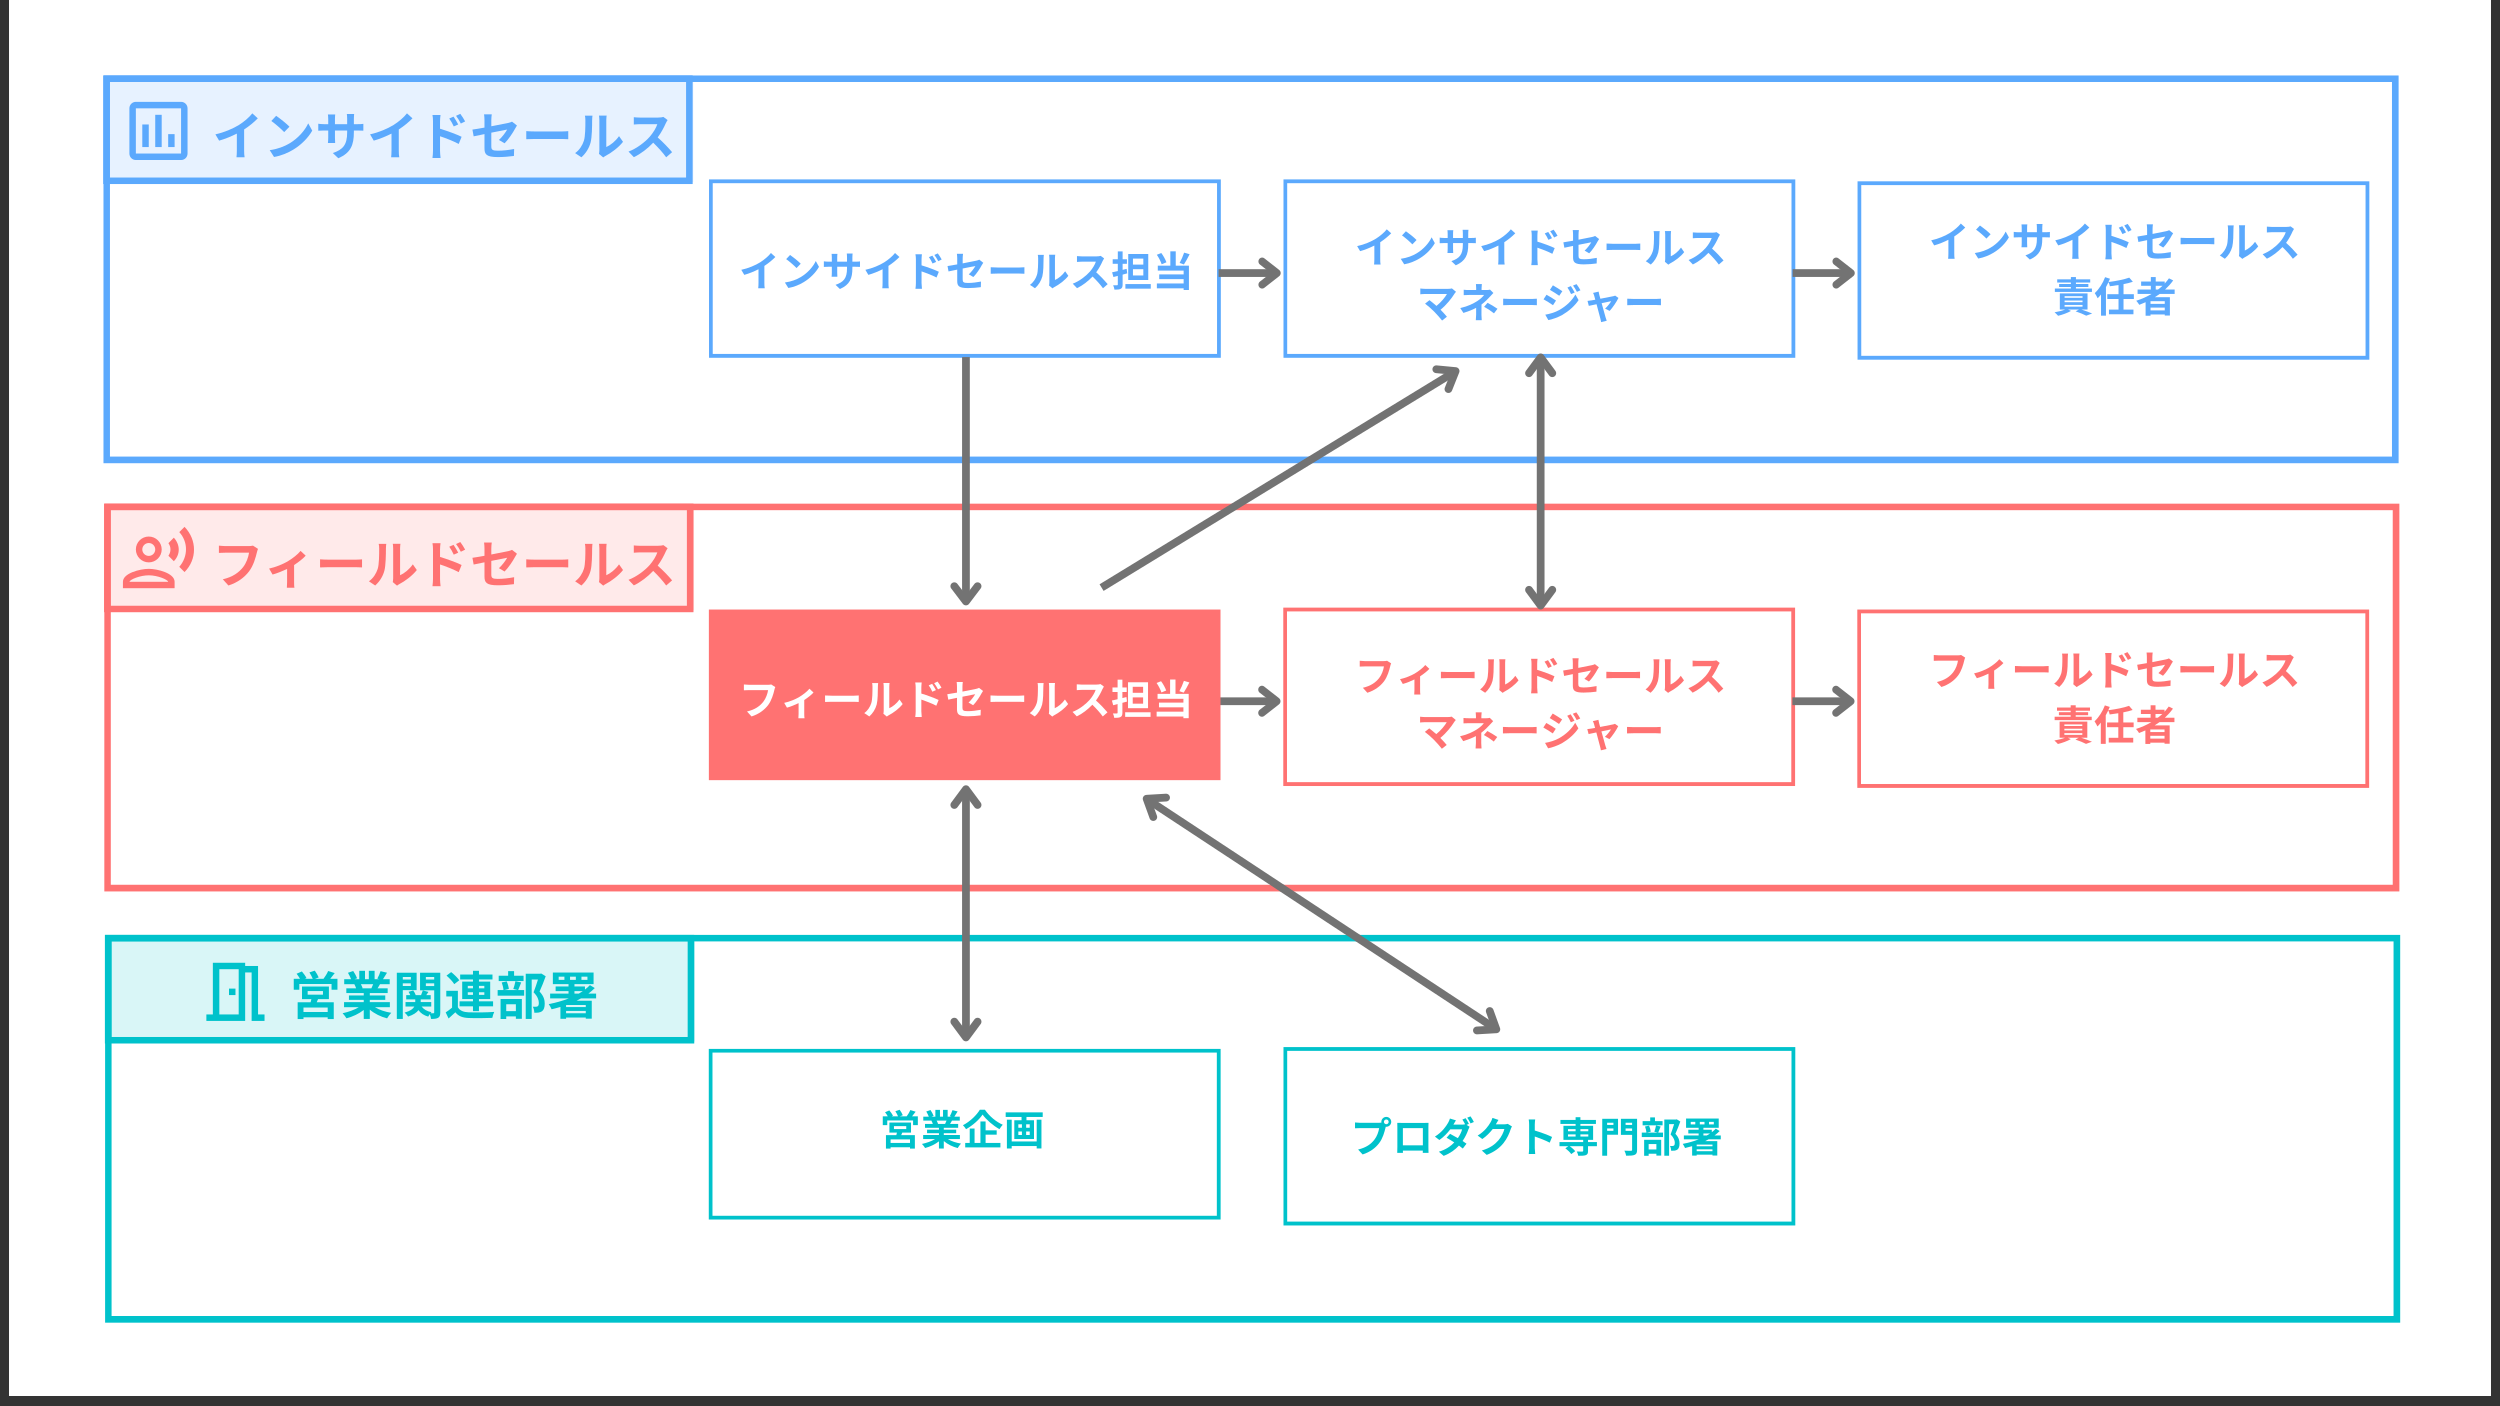 <?xml version="1.0" encoding="UTF-8"?>
<svg xmlns="http://www.w3.org/2000/svg" xmlns:xlink="http://www.w3.org/1999/xlink" width="240pt" height="135pt" viewBox="0 0 240 135" version="1.2">
<rect x="0" y="0" width="240" height="135" fill="#333333" stroke="none"/>
<defs>
<g>
<symbol overflow="visible" id="glyph0-0">
<path style="stroke:none;" d="M 3.664 -0.234 L 1.34 -0.234 L 1.34 -0.664 L 3.664 -0.664 Z M 1.742 -2.246 L 3.211 -2.246 L 3.211 -1.902 L 1.742 -1.902 Z M 3.781 -1.469 L 3.781 -2.684 L 1.199 -2.684 L 1.199 -1.469 L 2.098 -1.469 C 2.078 -1.371 2.051 -1.266 2.023 -1.168 L 0.781 -1.168 L 0.781 0.441 L 1.34 0.441 L 1.34 0.277 L 3.664 0.277 L 3.664 0.441 L 4.246 0.441 L 4.246 -1.168 L 2.609 -1.168 C 2.652 -1.262 2.695 -1.359 2.738 -1.469 Z M 3.91 -3.426 C 4.047 -3.59 4.195 -3.785 4.34 -3.973 L 3.707 -4.172 C 3.613 -3.938 3.426 -3.637 3.266 -3.426 L 2.453 -3.426 L 2.801 -3.555 C 2.73 -3.73 2.57 -4.012 2.426 -4.207 L 1.91 -4.035 C 2.027 -3.844 2.164 -3.602 2.23 -3.426 L 1.469 -3.426 L 1.629 -3.492 C 1.543 -3.676 1.352 -3.938 1.188 -4.129 L 0.68 -3.91 C 0.793 -3.762 0.914 -3.582 1.004 -3.426 L 0.406 -3.426 L 0.406 -2.371 L 0.941 -2.371 L 0.941 -2.926 L 4.035 -2.926 L 4.035 -2.371 L 4.602 -2.371 L 4.602 -3.426 Z M 3.91 -3.426 "/>
</symbol>
<symbol overflow="visible" id="glyph1-0">
<path style="stroke:none;" d="M 3.082 -2.906 C 3.027 -2.77 2.969 -2.629 2.91 -2.508 L 1.984 -2.508 L 2.07 -2.523 C 2.035 -2.633 1.969 -2.777 1.902 -2.906 Z M 4.684 -0.699 L 4.684 -1.184 L 2.758 -1.184 L 2.758 -1.402 L 4.242 -1.402 L 4.242 -1.824 L 2.758 -1.824 L 2.758 -2.051 L 4.473 -2.051 L 4.473 -2.508 L 3.504 -2.508 C 3.578 -2.629 3.656 -2.762 3.738 -2.906 L 4.668 -2.906 L 4.668 -3.387 L 4.023 -3.387 C 4.137 -3.559 4.27 -3.781 4.41 -4.008 L 3.789 -4.156 C 3.723 -3.938 3.598 -3.641 3.48 -3.441 L 3.656 -3.387 L 3.219 -3.387 L 3.219 -4.191 L 2.664 -4.191 L 2.664 -3.387 L 2.297 -3.387 L 2.297 -4.191 L 1.746 -4.191 L 1.746 -3.387 L 1.297 -3.387 L 1.539 -3.473 C 1.469 -3.668 1.305 -3.961 1.164 -4.172 L 0.66 -4 C 0.766 -3.812 0.895 -3.574 0.965 -3.387 L 0.301 -3.387 L 0.301 -2.906 L 1.336 -2.906 L 1.277 -2.895 C 1.34 -2.781 1.406 -2.633 1.445 -2.508 L 0.504 -2.508 L 0.504 -2.051 L 2.176 -2.051 L 2.176 -1.824 L 0.754 -1.824 L 0.754 -1.402 L 2.176 -1.402 L 2.176 -1.184 L 0.285 -1.184 L 0.285 -0.699 L 1.707 -0.699 C 1.281 -0.441 0.699 -0.234 0.145 -0.117 C 0.266 0 0.434 0.227 0.52 0.371 C 1.109 0.219 1.719 -0.07 2.176 -0.43 L 2.176 0.43 L 2.758 0.43 L 2.758 -0.461 C 3.211 -0.074 3.812 0.223 4.418 0.375 C 4.508 0.219 4.684 -0.031 4.816 -0.16 C 4.242 -0.246 3.668 -0.441 3.246 -0.699 Z M 4.684 -0.699 "/>
</symbol>
<symbol overflow="visible" id="glyph2-0">
<path style="stroke:none;" d="M 1.75 -3.598 L 1.75 -3.355 L 0.977 -3.355 L 0.977 -3.598 Z M 0.977 -2.73 L 0.977 -2.988 L 1.75 -2.988 L 1.75 -2.73 Z M 2.305 -2.332 L 2.305 -4.004 L 0.402 -4.004 L 0.402 0.43 L 0.977 0.43 L 0.977 -2.332 Z M 3.191 -2.723 L 3.191 -2.988 L 3.992 -2.988 L 3.992 -2.723 Z M 3.992 -3.598 L 3.992 -3.355 L 3.191 -3.355 L 3.191 -3.598 Z M 4.574 -4.004 L 2.633 -4.004 L 2.633 -2.316 L 3.992 -2.316 L 3.992 -0.199 C 3.992 -0.137 3.973 -0.113 3.914 -0.113 C 3.871 -0.109 3.758 -0.109 3.637 -0.113 C 3.668 -0.152 3.703 -0.188 3.73 -0.219 C 3.312 -0.297 2.984 -0.488 2.785 -0.758 L 3.707 -0.758 L 3.707 -1.188 L 2.695 -1.188 L 2.695 -1.445 L 3.656 -1.445 L 3.656 -1.855 L 3.227 -1.855 C 3.293 -1.949 3.367 -2.059 3.441 -2.168 L 2.898 -2.305 C 2.859 -2.184 2.793 -2.004 2.73 -1.855 L 2.219 -1.855 C 2.172 -1.996 2.078 -2.172 1.98 -2.301 L 1.527 -2.176 C 1.594 -2.078 1.648 -1.965 1.691 -1.855 L 1.305 -1.855 L 1.305 -1.445 L 2.172 -1.445 L 2.172 -1.188 L 1.238 -1.188 L 1.238 -0.758 L 2.082 -0.758 C 1.965 -0.539 1.703 -0.328 1.148 -0.18 C 1.266 -0.086 1.422 0.094 1.488 0.203 C 2.004 0.035 2.305 -0.18 2.48 -0.414 C 2.695 -0.117 3.004 0.094 3.414 0.207 C 3.449 0.137 3.508 0.051 3.566 -0.031 C 3.629 0.117 3.676 0.309 3.688 0.43 C 3.992 0.43 4.211 0.414 4.371 0.32 C 4.527 0.227 4.574 0.078 4.574 -0.191 Z M 4.574 -4.004 "/>
</symbol>
<symbol overflow="visible" id="glyph3-0">
<path style="stroke:none;" d="M 2.266 -1.879 L 2.266 -2.129 L 2.766 -2.129 L 2.766 -1.879 Z M 2.266 -2.746 L 2.766 -2.746 L 2.766 -2.508 L 2.266 -2.508 Z M 3.855 -2.746 L 3.855 -2.508 L 3.34 -2.508 L 3.34 -2.746 Z M 3.855 -1.879 L 3.34 -1.879 L 3.34 -2.129 L 3.855 -2.129 Z M 2.766 -0.316 L 3.34 -0.316 L 3.34 -0.777 L 4.695 -0.777 L 4.695 -1.258 L 3.34 -1.258 L 3.34 -1.477 L 4.418 -1.477 L 4.418 -3.156 L 3.34 -3.156 L 3.34 -3.359 L 4.637 -3.359 L 4.637 -3.836 L 3.34 -3.836 L 3.34 -4.188 L 2.766 -4.188 L 2.766 -3.836 L 1.535 -3.836 L 1.535 -3.359 L 2.766 -3.359 L 2.766 -3.156 L 1.73 -3.156 L 1.73 -1.477 L 2.766 -1.477 L 2.766 -1.258 L 1.477 -1.258 L 1.477 -0.777 L 2.766 -0.777 Z M 1.449 -3.281 C 1.293 -3.52 0.949 -3.844 0.672 -4.066 L 0.223 -3.73 C 0.5 -3.492 0.828 -3.152 0.965 -2.91 Z M 1.316 -2.273 L 0.203 -2.273 L 0.203 -1.73 L 0.758 -1.73 L 0.758 -0.652 C 0.559 -0.484 0.336 -0.32 0.145 -0.199 L 0.422 0.387 C 0.672 0.172 0.875 -0.016 1.074 -0.207 C 1.371 0.172 1.766 0.316 2.355 0.34 C 2.961 0.367 4.008 0.355 4.621 0.328 C 4.652 0.164 4.734 -0.109 4.805 -0.246 C 4.121 -0.191 2.953 -0.18 2.359 -0.203 C 1.855 -0.223 1.508 -0.359 1.316 -0.691 Z M 1.316 -2.273 "/>
</symbol>
<symbol overflow="visible" id="glyph4-0">
<path style="stroke:none;" d="M 2.672 -3.715 L 1.762 -3.715 L 1.762 -4.156 L 1.191 -4.156 L 1.191 -3.715 L 0.285 -3.715 L 0.285 -3.207 L 2.672 -3.207 Z M 1.934 -0.977 L 1.934 -0.32 L 1.008 -0.32 L 1.008 -0.977 Z M 0.465 0.434 L 1.008 0.434 L 1.008 0.188 L 1.934 0.188 L 1.934 0.414 L 2.508 0.414 L 2.508 -1.484 L 0.465 -1.484 Z M 1.891 -3.191 C 1.852 -2.965 1.762 -2.652 1.688 -2.445 L 2.109 -2.34 L 0.793 -2.34 L 1.258 -2.449 C 1.238 -2.652 1.156 -2.949 1.055 -3.172 L 0.574 -3.074 C 0.66 -2.844 0.734 -2.539 0.746 -2.34 L 0.184 -2.34 L 0.184 -1.805 L 2.727 -1.805 L 2.727 -2.34 L 2.152 -2.34 C 2.238 -2.527 2.336 -2.801 2.445 -3.074 Z M 4.363 -3.934 L 4.277 -3.91 L 2.879 -3.91 L 2.879 0.43 L 3.453 0.43 L 3.453 -3.355 L 4.055 -3.355 C 3.934 -2.98 3.777 -2.473 3.633 -2.125 C 4.027 -1.738 4.137 -1.379 4.137 -1.113 C 4.137 -0.945 4.109 -0.832 4.02 -0.777 C 3.969 -0.754 3.906 -0.742 3.836 -0.738 C 3.762 -0.734 3.668 -0.738 3.559 -0.746 C 3.652 -0.578 3.703 -0.328 3.703 -0.168 C 3.84 -0.164 3.984 -0.164 4.098 -0.18 C 4.223 -0.199 4.34 -0.238 4.434 -0.301 C 4.621 -0.434 4.703 -0.68 4.703 -1.039 C 4.703 -1.367 4.629 -1.75 4.207 -2.199 C 4.406 -2.617 4.621 -3.188 4.797 -3.668 Z M 4.363 -3.934 "/>
</symbol>
<symbol overflow="visible" id="glyph5-0">
<path style="stroke:none;" d="M 2.609 -2.242 L 3.414 -2.242 C 3.293 -2.156 3.156 -2.078 3.023 -2 L 2.609 -2 Z M 3.695 -0.906 L 3.695 -0.707 L 1.805 -0.707 L 1.805 -0.902 L 1.82 -0.906 Z M 1.805 -0.117 L 1.805 -0.34 L 3.695 -0.34 L 3.695 -0.117 Z M 1.645 -3.32 L 1.094 -3.32 L 1.094 -3.629 L 1.645 -3.629 Z M 2.184 -3.629 L 2.742 -3.629 L 2.742 -3.32 L 2.184 -3.32 Z M 3.281 -3.629 L 3.855 -3.629 L 3.855 -3.32 L 3.281 -3.32 Z M 4.688 -1.539 L 4.688 -2 L 3.945 -2 C 4.168 -2.164 4.375 -2.348 4.559 -2.535 L 4.094 -2.816 C 3.953 -2.668 3.789 -2.523 3.617 -2.391 L 3.617 -2.688 L 2.609 -2.688 L 2.609 -2.914 L 4.445 -2.914 L 4.445 -4.027 L 0.535 -4.027 L 0.535 -2.914 L 2.039 -2.914 L 2.039 -2.688 L 0.801 -2.688 L 0.801 -2.242 L 2.039 -2.242 L 2.039 -2 L 0.273 -2 L 0.273 -1.539 L 2.059 -1.539 C 1.449 -1.301 0.797 -1.117 0.137 -0.996 C 0.234 -0.871 0.359 -0.625 0.414 -0.496 C 0.703 -0.562 0.984 -0.637 1.262 -0.723 L 1.262 0.414 L 1.805 0.414 L 1.805 0.297 L 3.695 0.297 L 3.695 0.406 L 4.27 0.406 L 4.27 -1.32 L 2.82 -1.32 C 2.965 -1.391 3.098 -1.465 3.23 -1.539 Z M 4.688 -1.539 "/>
</symbol>
<symbol overflow="visible" id="glyph6-0">
<path style="stroke:none;" d="M 3.914 -3.609 C 3.781 -3.574 3.621 -3.566 3.523 -3.566 L 1.238 -3.566 C 1.074 -3.566 0.793 -3.594 0.645 -3.609 L 0.645 -2.91 C 0.773 -2.918 1.008 -2.93 1.23 -2.93 L 3.539 -2.93 C 3.473 -2.508 3.285 -1.945 2.961 -1.535 C 2.559 -1.035 2 -0.605 1.02 -0.375 L 1.559 0.219 C 2.441 -0.062 3.098 -0.555 3.547 -1.148 C 3.961 -1.699 4.176 -2.465 4.289 -2.949 C 4.316 -3.059 4.355 -3.195 4.398 -3.297 Z M 3.914 -3.609 "/>
</symbol>
<symbol overflow="visible" id="glyph6-1">
<path style="stroke:none;" d="M 3.535 -3.102 C 3.285 -2.781 2.766 -2.371 2.262 -2.074 C 1.871 -1.848 1.152 -1.539 0.516 -1.406 L 0.848 -0.832 C 1.262 -0.945 1.805 -1.164 2.242 -1.371 L 2.242 -0.098 C 2.242 0.074 2.23 0.336 2.219 0.434 L 2.949 0.434 C 2.918 0.336 2.914 0.074 2.914 -0.098 L 2.914 -1.746 C 3.367 -2.039 3.797 -2.387 4.027 -2.645 Z M 3.535 -3.102 "/>
</symbol>
<symbol overflow="visible" id="glyph6-2">
<path style="stroke:none;" d="M 0.457 -1.516 C 0.637 -1.527 0.969 -1.539 1.254 -1.539 L 3.91 -1.539 C 4.117 -1.539 4.371 -1.52 4.488 -1.516 L 4.488 -2.293 C 4.359 -2.281 4.137 -2.262 3.91 -2.262 L 1.254 -2.262 C 0.996 -2.262 0.633 -2.277 0.457 -2.293 Z M 0.457 -1.516 "/>
</symbol>
<symbol overflow="visible" id="glyph6-3">
<path style="stroke:none;" d="M 0.801 0.219 C 1.227 -0.16 1.535 -0.645 1.684 -1.203 C 1.816 -1.703 1.832 -2.746 1.832 -3.332 C 1.832 -3.535 1.859 -3.758 1.867 -3.777 L 1.137 -3.777 C 1.168 -3.656 1.184 -3.523 1.184 -3.324 C 1.184 -2.727 1.18 -1.793 1.039 -1.367 C 0.902 -0.945 0.633 -0.488 0.199 -0.184 Z M 2.898 0.234 C 2.965 0.184 3.016 0.137 3.117 0.086 C 3.672 -0.199 4.383 -0.734 4.797 -1.266 L 4.414 -1.812 C 4.082 -1.332 3.594 -0.941 3.191 -0.766 L 3.191 -3.355 C 3.191 -3.578 3.223 -3.77 3.227 -3.785 L 2.488 -3.785 C 2.496 -3.77 2.527 -3.582 2.527 -3.359 L 2.527 -0.477 C 2.527 -0.34 2.508 -0.203 2.488 -0.109 Z M 2.898 0.234 "/>
</symbol>
<symbol overflow="visible" id="glyph6-4">
<path style="stroke:none;" d="M 4.488 -3.223 C 4.375 -3.445 4.168 -3.758 4.023 -3.953 L 3.613 -3.762 C 3.797 -3.516 3.914 -3.332 4.074 -3.02 Z M 3.824 -2.934 C 3.711 -3.156 3.516 -3.473 3.375 -3.684 L 2.961 -3.504 C 3.141 -3.25 3.25 -3.055 3.395 -2.742 Z M 2.078 -3.246 C 2.078 -3.453 2.102 -3.672 2.125 -3.844 L 1.352 -3.844 C 1.387 -3.668 1.402 -3.426 1.402 -3.246 L 1.402 -0.402 C 1.402 -0.207 1.379 0.094 1.352 0.285 L 2.129 0.285 C 2.102 0.086 2.078 -0.262 2.078 -0.402 L 2.078 -1.801 C 2.613 -1.625 3.355 -1.336 3.871 -1.062 L 4.148 -1.75 C 3.691 -1.977 2.738 -2.324 2.078 -2.523 Z M 2.078 -3.246 "/>
</symbol>
<symbol overflow="visible" id="glyph6-5">
<path style="stroke:none;" d="M 3.324 -1.125 C 3.684 -1.469 4.133 -2.152 4.352 -2.562 C 4.395 -2.652 4.469 -2.762 4.512 -2.832 L 4.039 -3.203 C 3.945 -3.152 3.824 -3.117 3.688 -3.082 C 3.465 -3.035 2.77 -2.891 2.051 -2.758 L 2.051 -3.34 C 2.051 -3.508 2.07 -3.758 2.094 -3.906 L 1.355 -3.906 C 1.379 -3.758 1.395 -3.504 1.395 -3.34 L 1.395 -2.633 C 0.906 -2.543 0.469 -2.469 0.238 -2.441 L 0.355 -1.793 C 0.562 -1.84 0.957 -1.922 1.395 -2.008 L 1.395 -0.66 C 1.395 -0.074 1.559 0.199 2.688 0.199 C 3.219 0.199 3.812 0.148 4.223 0.09 L 4.242 -0.578 C 3.75 -0.484 3.203 -0.414 2.676 -0.414 C 2.137 -0.414 2.051 -0.523 2.051 -0.832 L 2.051 -2.145 C 2.75 -2.281 3.418 -2.414 3.574 -2.445 C 3.434 -2.188 3.109 -1.738 2.781 -1.445 Z M 3.324 -1.125 "/>
</symbol>
<symbol overflow="visible" id="glyph6-6">
<path style="stroke:none;" d="M 3.723 -3.656 C 3.621 -3.621 3.426 -3.594 3.207 -3.594 L 1.465 -3.594 C 1.316 -3.594 1.016 -3.609 0.883 -3.629 L 0.883 -2.926 C 0.984 -2.93 1.258 -2.961 1.465 -2.961 L 3.141 -2.961 C 3.035 -2.609 2.73 -2.117 2.406 -1.746 C 1.941 -1.227 1.172 -0.629 0.375 -0.328 L 0.887 0.207 C 1.562 -0.113 2.223 -0.629 2.746 -1.184 C 3.211 -0.734 3.672 -0.227 3.992 0.219 L 4.559 -0.273 C 4.266 -0.629 3.668 -1.262 3.176 -1.688 C 3.508 -2.133 3.785 -2.664 3.953 -3.047 C 4 -3.148 4.086 -3.301 4.129 -3.355 Z M 3.723 -3.656 "/>
</symbol>
<symbol overflow="visible" id="glyph6-7">
<path style="stroke:none;" d="M 3.066 -2.453 C 3.559 -2.77 4.004 -3.141 4.379 -3.52 L 3.852 -4 C 3.574 -3.633 3.059 -3.191 2.559 -2.879 C 2.004 -2.539 1.172 -2.172 0.309 -1.984 L 0.664 -1.379 C 1.238 -1.539 1.855 -1.797 2.367 -2.055 L 2.367 -0.43 C 2.367 -0.211 2.352 0.098 2.332 0.219 L 3.113 0.219 C 3.078 0.094 3.066 -0.211 3.066 -0.43 Z M 3.066 -2.453 "/>
</symbol>
<symbol overflow="visible" id="glyph6-8">
<path style="stroke:none;" d="M 1.191 -3.762 L 0.727 -3.266 C 1.09 -3.016 1.707 -2.473 1.965 -2.199 L 2.469 -2.719 C 2.184 -3.016 1.539 -3.527 1.191 -3.762 Z M 0.574 -0.465 L 0.988 0.188 C 1.688 0.07 2.324 -0.207 2.824 -0.508 C 3.621 -0.988 4.281 -1.672 4.656 -2.34 L 4.27 -3.039 C 3.961 -2.371 3.312 -1.613 2.469 -1.113 C 1.988 -0.828 1.348 -0.574 0.574 -0.465 Z M 0.574 -0.465 "/>
</symbol>
<symbol overflow="visible" id="glyph6-9">
<path style="stroke:none;" d="M 3.703 -2.961 L 3.703 -3.48 C 3.703 -3.676 3.723 -3.84 3.73 -3.938 L 3.027 -3.938 C 3.043 -3.84 3.059 -3.676 3.059 -3.48 L 3.059 -2.961 L 1.887 -2.961 L 1.887 -3.445 C 1.887 -3.641 1.902 -3.801 1.914 -3.895 L 1.211 -3.895 C 1.223 -3.801 1.242 -3.637 1.242 -3.449 L 1.242 -2.961 L 0.82 -2.961 C 0.574 -2.961 0.375 -2.988 0.285 -3.004 L 0.285 -2.332 C 0.395 -2.34 0.574 -2.352 0.82 -2.352 L 1.242 -2.352 L 1.242 -1.676 C 1.242 -1.453 1.227 -1.258 1.211 -1.156 L 1.906 -1.156 C 1.902 -1.258 1.887 -1.461 1.887 -1.676 L 1.887 -2.352 L 3.059 -2.352 L 3.059 -2.164 C 3.059 -0.949 2.637 -0.52 1.684 -0.188 L 2.211 0.312 C 3.406 -0.211 3.703 -0.961 3.703 -2.188 L 3.703 -2.352 L 4.066 -2.352 C 4.332 -2.352 4.504 -2.348 4.613 -2.336 L 4.613 -2.992 C 4.48 -2.969 4.332 -2.961 4.066 -2.961 Z M 3.703 -2.961 "/>
</symbol>
<symbol overflow="visible" id="glyph7-0">
<path style="stroke:none;" d="M 2.938 -0.188 L 1.074 -0.188 L 1.074 -0.531 L 2.938 -0.531 Z M 1.398 -1.801 L 2.578 -1.801 L 2.578 -1.523 L 1.398 -1.523 Z M 3.035 -1.18 L 3.035 -2.152 L 0.961 -2.152 L 0.961 -1.18 L 1.684 -1.18 C 1.668 -1.102 1.645 -1.016 1.625 -0.938 L 0.629 -0.938 L 0.629 0.352 L 1.074 0.352 L 1.074 0.223 L 2.938 0.223 L 2.938 0.352 L 3.406 0.352 L 3.406 -0.938 L 2.094 -0.938 C 2.129 -1.012 2.164 -1.094 2.195 -1.18 Z M 3.137 -2.746 C 3.246 -2.879 3.367 -3.039 3.48 -3.188 L 2.973 -3.348 C 2.898 -3.16 2.746 -2.918 2.621 -2.746 L 1.969 -2.746 L 2.246 -2.852 C 2.191 -2.992 2.062 -3.219 1.945 -3.375 L 1.531 -3.234 C 1.629 -3.086 1.734 -2.891 1.789 -2.746 L 1.18 -2.746 L 1.305 -2.805 C 1.238 -2.949 1.082 -3.16 0.953 -3.312 L 0.543 -3.137 C 0.637 -3.02 0.734 -2.875 0.805 -2.746 L 0.324 -2.746 L 0.324 -1.902 L 0.754 -1.902 L 0.754 -2.348 L 3.234 -2.348 L 3.234 -1.902 L 3.691 -1.902 L 3.691 -2.746 Z M 3.137 -2.746 "/>
</symbol>
<symbol overflow="visible" id="glyph8-0">
<path style="stroke:none;" d="M 2.473 -2.332 C 2.43 -2.223 2.383 -2.109 2.336 -2.012 L 1.594 -2.012 L 1.66 -2.023 C 1.633 -2.113 1.582 -2.227 1.523 -2.332 Z M 3.758 -0.559 L 3.758 -0.949 L 2.211 -0.949 L 2.211 -1.125 L 3.402 -1.125 L 3.402 -1.465 L 2.211 -1.465 L 2.211 -1.645 L 3.59 -1.645 L 3.59 -2.012 L 2.812 -2.012 C 2.871 -2.109 2.934 -2.215 2.996 -2.332 L 3.746 -2.332 L 3.746 -2.715 L 3.227 -2.715 C 3.32 -2.855 3.426 -3.035 3.539 -3.215 L 3.043 -3.336 C 2.984 -3.16 2.887 -2.922 2.793 -2.758 L 2.934 -2.715 L 2.582 -2.715 L 2.582 -3.363 L 2.137 -3.363 L 2.137 -2.715 L 1.844 -2.715 L 1.844 -3.363 L 1.402 -3.363 L 1.402 -2.715 L 1.039 -2.715 L 1.234 -2.789 C 1.18 -2.941 1.047 -3.176 0.934 -3.348 L 0.527 -3.207 C 0.617 -3.059 0.719 -2.867 0.773 -2.715 L 0.242 -2.715 L 0.242 -2.332 L 1.07 -2.332 L 1.023 -2.324 C 1.074 -2.23 1.129 -2.113 1.16 -2.012 L 0.406 -2.012 L 0.406 -1.645 L 1.746 -1.645 L 1.746 -1.465 L 0.605 -1.465 L 0.605 -1.125 L 1.746 -1.125 L 1.746 -0.949 L 0.23 -0.949 L 0.23 -0.559 L 1.371 -0.559 C 1.027 -0.352 0.559 -0.188 0.113 -0.094 C 0.215 0 0.348 0.184 0.418 0.297 C 0.891 0.176 1.379 -0.055 1.746 -0.344 L 1.746 0.344 L 2.211 0.344 L 2.211 -0.371 C 2.578 -0.059 3.059 0.18 3.547 0.301 C 3.617 0.176 3.758 -0.023 3.863 -0.129 C 3.402 -0.199 2.941 -0.352 2.605 -0.559 Z M 3.758 -0.559 "/>
</symbol>
<symbol overflow="visible" id="glyph9-0">
<path style="stroke:none;" d="M 1.703 -3.379 C 1.406 -2.875 0.766 -2.242 0.078 -1.891 C 0.184 -1.789 0.316 -1.617 0.379 -1.508 C 1.031 -1.879 1.645 -2.43 1.965 -2.914 C 2.309 -2.426 2.969 -1.855 3.586 -1.512 C 3.676 -1.66 3.785 -1.816 3.902 -1.938 C 3.27 -2.211 2.617 -2.75 2.188 -3.379 Z M 2.254 -0.984 L 3.32 -0.984 L 3.32 -1.402 L 2.254 -1.402 L 2.254 -2.25 L 1.758 -2.25 L 1.758 -0.191 L 1.195 -0.191 L 1.195 -1.57 L 0.73 -1.57 L 0.73 -0.191 L 0.297 -0.191 L 0.297 0.238 L 3.676 0.238 L 3.676 -0.191 L 2.254 -0.191 Z M 2.254 -0.984 "/>
</symbol>
<symbol overflow="visible" id="glyph9-1">
<path style="stroke:none;" d="M 3.82 -1.258 L 3.82 -1.715 L 2.828 -1.715 L 2.828 -2.684 C 3.148 -2.742 3.453 -2.82 3.723 -2.91 L 3.379 -3.309 C 2.887 -3.129 2.105 -2.977 1.391 -2.887 C 1.441 -2.992 1.484 -3.098 1.527 -3.203 L 1.059 -3.352 C 0.84 -2.762 0.465 -2.188 0.066 -1.824 C 0.152 -1.703 0.297 -1.441 0.344 -1.328 C 0.457 -1.434 0.559 -1.555 0.668 -1.691 L 0.668 0.34 L 1.141 0.34 L 1.141 -2.398 C 1.23 -2.555 1.312 -2.711 1.387 -2.875 C 1.438 -2.762 1.5 -2.598 1.52 -2.48 C 1.785 -2.512 2.07 -2.551 2.348 -2.598 L 2.348 -1.715 L 1.27 -1.715 L 1.27 -1.258 L 2.348 -1.258 L 2.348 -0.242 L 1.43 -0.242 L 1.43 0.211 L 3.781 0.211 L 3.781 -0.242 L 2.828 -0.242 L 2.828 -1.258 Z M 3.82 -1.258 "/>
</symbol>
<symbol overflow="visible" id="glyph10-0">
<path style="stroke:none;" d="M 3.188 -0.332 L 0.789 -0.332 L 0.789 -2.422 L 0.328 -2.422 L 0.328 0.344 L 0.789 0.344 L 0.789 0.109 L 3.188 0.109 L 3.188 0.34 L 3.645 0.34 L 3.645 -2.422 L 3.188 -2.422 Z M 2.52 -1.648 L 2.176 -1.648 L 2.176 -1.98 L 2.52 -1.98 Z M 2.52 -0.953 L 2.176 -0.953 L 2.176 -1.289 L 2.52 -1.289 Z M 1.426 -1.289 L 1.77 -1.289 L 1.77 -0.953 L 1.426 -0.953 Z M 1.426 -1.98 L 1.77 -1.98 L 1.77 -1.648 L 1.426 -1.648 Z M 0.211 -3.125 L 0.211 -2.684 L 1.734 -2.684 L 1.734 -2.367 L 1.039 -2.367 L 1.039 -0.566 L 2.93 -0.566 L 2.93 -2.367 L 2.207 -2.367 L 2.207 -2.684 L 3.766 -2.684 L 3.766 -3.125 Z M 0.211 -3.125 "/>
</symbol>
<symbol overflow="visible" id="glyph11-0">
<path style="stroke:none;" d="M 3.418 -2.684 C 3.293 -2.684 3.188 -2.789 3.188 -2.91 C 3.188 -3.039 3.293 -3.141 3.418 -3.141 C 3.543 -3.141 3.645 -3.039 3.645 -2.91 C 3.645 -2.789 3.543 -2.684 3.418 -2.684 Z M 0.887 -2.82 C 0.754 -2.82 0.527 -2.836 0.414 -2.852 L 0.414 -2.293 C 0.516 -2.301 0.703 -2.309 0.887 -2.309 L 2.734 -2.309 C 2.68 -1.965 2.527 -1.516 2.266 -1.188 C 1.945 -0.781 1.5 -0.441 0.711 -0.254 L 1.145 0.219 C 1.855 -0.008 2.383 -0.402 2.738 -0.879 C 3.074 -1.316 3.242 -1.934 3.336 -2.324 L 3.367 -2.441 C 3.383 -2.438 3.402 -2.438 3.418 -2.438 C 3.676 -2.438 3.891 -2.652 3.891 -2.91 C 3.891 -3.172 3.676 -3.387 3.418 -3.387 C 3.156 -3.387 2.941 -3.172 2.941 -2.91 C 2.941 -2.883 2.945 -2.859 2.949 -2.836 C 2.863 -2.824 2.781 -2.82 2.723 -2.82 Z M 0.887 -2.82 "/>
</symbol>
<symbol overflow="visible" id="glyph11-1">
<path style="stroke:none;" d="M 2.957 -2.305 L 2.957 -0.656 L 1.039 -0.656 L 1.039 -2.305 Z M 3.488 -2.43 C 3.488 -2.551 3.488 -2.695 3.5 -2.816 C 3.355 -2.809 3.203 -2.809 3.105 -2.809 L 0.922 -2.809 C 0.812 -2.809 0.664 -2.812 0.5 -2.816 C 0.508 -2.703 0.508 -2.543 0.508 -2.43 L 0.508 -0.488 C 0.508 -0.297 0.5 0.047 0.496 0.066 L 1.043 0.066 L 1.039 -0.152 L 2.953 -0.152 L 2.949 0.066 L 3.5 0.066 C 3.5 0.051 3.488 -0.328 3.488 -0.484 Z M 3.488 -2.43 "/>
</symbol>
<symbol overflow="visible" id="glyph11-2">
<path style="stroke:none;" d="M 3.406 -2.715 C 3.332 -2.863 3.191 -3.117 3.094 -3.262 L 2.781 -3.133 C 2.867 -3.004 2.965 -2.828 3.043 -2.68 C 2.949 -2.656 2.836 -2.645 2.727 -2.645 L 1.914 -2.645 L 1.918 -2.648 C 1.965 -2.734 2.066 -2.914 2.16 -3.055 L 1.586 -3.23 C 1.547 -3.098 1.465 -2.91 1.406 -2.816 C 1.207 -2.473 0.836 -1.926 0.145 -1.496 L 0.57 -1.168 C 0.969 -1.441 1.34 -1.824 1.617 -2.191 L 2.754 -2.191 C 2.695 -1.953 2.539 -1.629 2.344 -1.348 C 2.078 -1.504 1.805 -1.656 1.598 -1.762 L 1.262 -1.387 C 1.465 -1.27 1.734 -1.109 2 -0.934 C 1.676 -0.594 1.227 -0.258 0.523 -0.043 L 0.984 0.355 C 1.629 0.109 2.094 -0.246 2.449 -0.633 C 2.594 -0.527 2.723 -0.434 2.82 -0.348 L 3.176 -0.816 C 3.078 -0.891 2.941 -0.977 2.797 -1.07 C 3.059 -1.449 3.242 -1.852 3.344 -2.156 C 3.379 -2.254 3.43 -2.363 3.473 -2.441 L 3.184 -2.621 Z M 3.246 -3.312 C 3.359 -3.16 3.484 -2.93 3.566 -2.762 L 3.883 -2.898 C 3.812 -3.043 3.664 -3.293 3.562 -3.438 Z M 3.246 -3.312 "/>
</symbol>
<symbol overflow="visible" id="glyph11-3">
<path style="stroke:none;" d="M 3.164 -2.719 C 3.074 -2.691 2.941 -2.672 2.82 -2.672 L 2.02 -2.672 L 2.031 -2.691 C 2.082 -2.781 2.18 -2.957 2.273 -3.098 L 1.695 -3.289 C 1.66 -3.152 1.578 -2.969 1.516 -2.871 C 1.316 -2.527 0.973 -2.016 0.277 -1.594 L 0.723 -1.262 C 1.113 -1.527 1.457 -1.879 1.723 -2.223 L 2.84 -2.223 C 2.777 -1.926 2.547 -1.449 2.273 -1.141 C 1.93 -0.746 1.488 -0.402 0.676 -0.16 L 1.145 0.262 C 1.891 -0.035 2.371 -0.398 2.746 -0.859 C 3.105 -1.301 3.332 -1.832 3.438 -2.184 C 3.469 -2.281 3.527 -2.395 3.57 -2.469 Z M 3.164 -2.719 "/>
</symbol>
<symbol overflow="visible" id="glyph11-4">
<path style="stroke:none;" d="M 3.449 -1.461 C 3.086 -1.641 2.324 -1.922 1.789 -2.078 L 1.789 -2.66 C 1.789 -2.828 1.812 -3 1.828 -3.141 L 1.207 -3.141 C 1.234 -3 1.246 -2.805 1.246 -2.66 L 1.246 -0.383 C 1.246 -0.223 1.23 0.016 1.207 0.172 L 1.828 0.172 C 1.812 0.012 1.789 -0.266 1.789 -0.383 L 1.789 -1.504 C 2.219 -1.359 2.816 -1.129 3.223 -0.914 Z M 3.449 -1.461 "/>
</symbol>
<symbol overflow="visible" id="glyph11-5">
<path style="stroke:none;" d="M 3.141 -2.895 C 3.035 -2.867 2.906 -2.863 2.828 -2.863 L 0.992 -2.863 C 0.863 -2.863 0.637 -2.883 0.516 -2.895 L 0.516 -2.336 C 0.621 -2.344 0.809 -2.352 0.988 -2.352 L 2.84 -2.352 C 2.789 -2.012 2.637 -1.559 2.375 -1.23 C 2.055 -0.828 1.605 -0.484 0.816 -0.301 L 1.25 0.176 C 1.957 -0.051 2.484 -0.445 2.848 -0.922 C 3.176 -1.363 3.352 -1.977 3.441 -2.367 C 3.461 -2.453 3.492 -2.566 3.531 -2.645 Z M 3.141 -2.895 "/>
</symbol>
<symbol overflow="visible" id="glyph11-6">
<path style="stroke:none;" d="M 2.836 -2.488 C 2.637 -2.23 2.219 -1.902 1.816 -1.664 C 1.5 -1.48 0.926 -1.234 0.414 -1.129 L 0.68 -0.668 C 1.012 -0.758 1.449 -0.934 1.797 -1.102 L 1.797 -0.078 C 1.797 0.059 1.789 0.27 1.777 0.348 L 2.367 0.348 C 2.344 0.27 2.34 0.059 2.34 -0.078 L 2.34 -1.402 C 2.699 -1.637 3.047 -1.914 3.23 -2.121 Z M 2.836 -2.488 "/>
</symbol>
<symbol overflow="visible" id="glyph11-7">
<path style="stroke:none;" d="M 0.367 -1.215 C 0.512 -1.227 0.777 -1.234 1.004 -1.234 L 3.137 -1.234 C 3.305 -1.234 3.508 -1.219 3.602 -1.215 L 3.602 -1.84 C 3.5 -1.832 3.32 -1.816 3.137 -1.816 L 1.004 -1.816 C 0.797 -1.816 0.508 -1.828 0.367 -1.84 Z M 0.367 -1.215 "/>
</symbol>
<symbol overflow="visible" id="glyph11-8">
<path style="stroke:none;" d="M 0.645 0.176 C 0.984 -0.129 1.23 -0.516 1.352 -0.965 C 1.457 -1.367 1.469 -2.203 1.469 -2.672 C 1.469 -2.836 1.492 -3.016 1.496 -3.031 L 0.914 -3.031 C 0.938 -2.934 0.949 -2.828 0.949 -2.668 C 0.949 -2.188 0.945 -1.438 0.832 -1.098 C 0.723 -0.758 0.508 -0.395 0.16 -0.148 Z M 2.328 0.188 C 2.379 0.148 2.418 0.109 2.5 0.066 C 2.945 -0.16 3.52 -0.586 3.848 -1.016 L 3.543 -1.453 C 3.277 -1.066 2.883 -0.754 2.562 -0.617 L 2.562 -2.691 C 2.562 -2.871 2.586 -3.027 2.59 -3.039 L 1.996 -3.039 C 2 -3.027 2.027 -2.875 2.027 -2.695 L 2.027 -0.383 C 2.027 -0.273 2.012 -0.164 1.996 -0.086 Z M 2.328 0.188 "/>
</symbol>
<symbol overflow="visible" id="glyph11-9">
<path style="stroke:none;" d="M 3.602 -2.586 C 3.512 -2.762 3.344 -3.016 3.227 -3.172 L 2.898 -3.02 C 3.047 -2.82 3.141 -2.672 3.27 -2.422 Z M 3.07 -2.355 C 2.977 -2.535 2.82 -2.789 2.707 -2.953 L 2.375 -2.812 C 2.52 -2.609 2.609 -2.449 2.723 -2.199 Z M 1.668 -2.605 C 1.668 -2.77 1.688 -2.945 1.703 -3.086 L 1.082 -3.086 C 1.113 -2.941 1.125 -2.746 1.125 -2.605 L 1.125 -0.32 C 1.125 -0.168 1.109 0.074 1.082 0.23 L 1.707 0.23 C 1.688 0.066 1.668 -0.211 1.668 -0.32 L 1.668 -1.445 C 2.098 -1.301 2.691 -1.07 3.105 -0.855 L 3.328 -1.406 C 2.961 -1.586 2.195 -1.867 1.668 -2.023 Z M 1.668 -2.605 "/>
</symbol>
<symbol overflow="visible" id="glyph11-10">
<path style="stroke:none;" d="M 2.668 -0.902 C 2.953 -1.18 3.316 -1.727 3.488 -2.059 C 3.527 -2.129 3.586 -2.215 3.621 -2.27 L 3.238 -2.57 C 3.164 -2.527 3.07 -2.5 2.957 -2.473 C 2.781 -2.434 2.223 -2.32 1.645 -2.211 L 1.645 -2.68 C 1.645 -2.816 1.66 -3.016 1.68 -3.133 L 1.09 -3.133 C 1.109 -3.016 1.121 -2.812 1.121 -2.68 L 1.121 -2.113 C 0.727 -2.039 0.379 -1.98 0.191 -1.957 L 0.285 -1.438 C 0.453 -1.477 0.766 -1.539 1.121 -1.613 L 1.121 -0.527 C 1.121 -0.059 1.25 0.16 2.156 0.16 C 2.582 0.16 3.059 0.117 3.387 0.07 L 3.402 -0.465 C 3.008 -0.391 2.57 -0.332 2.148 -0.332 C 1.715 -0.332 1.645 -0.422 1.645 -0.668 L 1.645 -1.719 C 2.207 -1.832 2.742 -1.938 2.867 -1.961 C 2.754 -1.754 2.492 -1.395 2.23 -1.16 Z M 2.668 -0.902 "/>
</symbol>
<symbol overflow="visible" id="glyph11-11">
<path style="stroke:none;" d="M 2.984 -2.934 C 2.906 -2.906 2.746 -2.883 2.574 -2.883 L 1.176 -2.883 C 1.055 -2.883 0.812 -2.895 0.707 -2.91 L 0.707 -2.348 C 0.789 -2.352 1.008 -2.375 1.176 -2.375 L 2.52 -2.375 C 2.434 -2.094 2.191 -1.699 1.93 -1.402 C 1.555 -0.984 0.941 -0.504 0.301 -0.262 L 0.711 0.168 C 1.254 -0.09 1.781 -0.504 2.203 -0.949 C 2.578 -0.586 2.945 -0.184 3.203 0.176 L 3.656 -0.219 C 3.422 -0.504 2.941 -1.012 2.551 -1.355 C 2.816 -1.711 3.039 -2.137 3.172 -2.445 C 3.207 -2.523 3.281 -2.648 3.312 -2.691 Z M 2.984 -2.934 "/>
</symbol>
<symbol overflow="visible" id="glyph11-12">
<path style="stroke:none;" d="M 2.461 -1.969 C 2.855 -2.223 3.211 -2.52 3.516 -2.824 L 3.09 -3.207 C 2.867 -2.914 2.453 -2.562 2.055 -2.312 C 1.609 -2.035 0.941 -1.742 0.246 -1.594 L 0.531 -1.109 C 0.992 -1.234 1.488 -1.441 1.898 -1.648 L 1.898 -0.344 C 1.898 -0.172 1.887 0.078 1.871 0.176 L 2.496 0.176 C 2.469 0.074 2.461 -0.172 2.461 -0.344 Z M 2.461 -1.969 "/>
</symbol>
<symbol overflow="visible" id="glyph11-13">
<path style="stroke:none;" d="M 0.957 -3.02 L 0.582 -2.621 C 0.875 -2.418 1.371 -1.984 1.578 -1.762 L 1.98 -2.18 C 1.75 -2.418 1.234 -2.832 0.957 -3.02 Z M 0.461 -0.375 L 0.793 0.152 C 1.355 0.055 1.867 -0.168 2.266 -0.41 C 2.906 -0.793 3.434 -1.344 3.734 -1.879 L 3.426 -2.438 C 3.176 -1.902 2.656 -1.293 1.98 -0.895 C 1.598 -0.664 1.078 -0.461 0.461 -0.375 Z M 0.461 -0.375 "/>
</symbol>
<symbol overflow="visible" id="glyph11-14">
<path style="stroke:none;" d="M 2.969 -2.375 L 2.969 -2.793 C 2.969 -2.949 2.984 -3.082 2.992 -3.16 L 2.43 -3.16 C 2.441 -3.082 2.453 -2.949 2.453 -2.793 L 2.453 -2.375 L 1.512 -2.375 L 1.512 -2.762 C 1.512 -2.922 1.523 -3.051 1.535 -3.125 L 0.973 -3.125 C 0.98 -3.051 0.996 -2.918 0.996 -2.766 L 0.996 -2.375 L 0.66 -2.375 C 0.461 -2.375 0.301 -2.398 0.23 -2.41 L 0.23 -1.871 C 0.316 -1.879 0.461 -1.887 0.66 -1.887 L 0.996 -1.887 L 0.996 -1.348 C 0.996 -1.168 0.984 -1.008 0.973 -0.93 L 1.527 -0.93 C 1.523 -1.008 1.512 -1.172 1.512 -1.348 L 1.512 -1.887 L 2.453 -1.887 L 2.453 -1.734 C 2.453 -0.762 2.117 -0.418 1.352 -0.152 L 1.773 0.25 C 2.73 -0.172 2.969 -0.77 2.969 -1.754 L 2.969 -1.887 L 3.266 -1.887 C 3.473 -1.887 3.613 -1.883 3.699 -1.875 L 3.699 -2.402 C 3.594 -2.383 3.473 -2.375 3.266 -2.375 Z M 2.969 -2.375 "/>
</symbol>
<symbol overflow="visible" id="glyph11-15">
<path style="stroke:none;" d="M 3.387 -2.828 C 3.305 -2.801 3.168 -2.785 3.02 -2.785 L 0.812 -2.785 C 0.68 -2.785 0.461 -2.805 0.355 -2.82 L 0.355 -2.262 C 0.441 -2.27 0.656 -2.293 0.812 -2.293 L 2.914 -2.293 C 2.727 -1.965 2.355 -1.504 1.906 -1.148 C 1.656 -1.367 1.395 -1.582 1.234 -1.699 L 0.812 -1.363 C 1.051 -1.191 1.457 -0.832 1.688 -0.598 C 1.945 -0.332 2.277 0.035 2.445 0.258 L 2.91 -0.109 C 2.754 -0.297 2.52 -0.555 2.297 -0.781 C 2.855 -1.234 3.363 -1.871 3.648 -2.336 C 3.676 -2.387 3.727 -2.438 3.785 -2.5 Z M 3.387 -2.828 "/>
</symbol>
<symbol overflow="visible" id="glyph11-16">
<path style="stroke:none;" d="M 3.074 -2.711 C 2.977 -2.684 2.867 -2.672 2.742 -2.672 L 2.266 -2.672 L 2.266 -2.879 C 2.266 -3 2.277 -3.148 2.293 -3.242 L 1.723 -3.242 C 1.738 -3.145 1.746 -3 1.746 -2.879 L 1.746 -2.672 L 1.059 -2.672 C 0.922 -2.672 0.703 -2.676 0.551 -2.699 L 0.551 -2.18 C 0.676 -2.191 0.926 -2.199 1.066 -2.199 L 2.504 -2.199 C 2.391 -2.031 2.145 -1.801 1.84 -1.605 C 1.496 -1.387 0.984 -1.113 0.219 -0.941 L 0.523 -0.473 C 0.953 -0.605 1.379 -0.766 1.742 -0.961 L 1.742 -0.281 C 1.742 -0.125 1.727 0.113 1.711 0.227 L 2.281 0.227 C 2.27 0.102 2.254 -0.125 2.254 -0.281 C 2.254 -0.531 2.258 -0.965 2.258 -1.281 C 2.59 -1.531 2.891 -1.832 3.094 -2.062 C 3.176 -2.156 3.301 -2.293 3.398 -2.391 Z M 2.508 -1.062 C 2.855 -0.875 3.113 -0.707 3.457 -0.434 L 3.793 -0.871 C 3.41 -1.133 3.203 -1.246 2.84 -1.445 Z M 2.508 -1.062 "/>
</symbol>
<symbol overflow="visible" id="glyph11-17">
<path style="stroke:none;" d="M 2.895 -3.051 L 2.566 -2.91 C 2.707 -2.707 2.801 -2.539 2.914 -2.285 L 3.262 -2.434 C 3.168 -2.617 3.008 -2.883 2.895 -3.051 Z M 3.441 -3.238 L 3.105 -3.102 C 3.25 -2.902 3.352 -2.746 3.477 -2.496 L 3.816 -2.648 C 3.719 -2.824 3.566 -3.082 3.441 -3.238 Z M 1.172 -3.125 L 0.887 -2.688 C 1.148 -2.543 1.559 -2.273 1.781 -2.121 L 2.078 -2.559 C 1.871 -2.699 1.434 -2.98 1.172 -3.125 Z M 0.438 -0.305 L 0.734 0.215 C 1.082 0.152 1.656 -0.047 2.062 -0.273 C 2.707 -0.652 3.273 -1.152 3.637 -1.703 L 3.332 -2.242 C 3.02 -1.676 2.461 -1.133 1.785 -0.754 C 1.359 -0.516 0.883 -0.383 0.438 -0.305 Z M 0.559 -2.219 L 0.273 -1.781 C 0.539 -1.641 0.953 -1.375 1.18 -1.215 L 1.469 -1.66 C 1.266 -1.801 0.828 -2.078 0.559 -2.219 Z M 0.559 -2.219 "/>
</symbol>
<symbol overflow="visible" id="glyph11-18">
<path style="stroke:none;" d="M 2.648 -0.668 C 2.926 -0.965 3.328 -1.559 3.492 -1.91 L 3.176 -2.137 C 3.121 -2.109 3.047 -2.086 2.973 -2.074 C 2.82 -2.035 2.262 -1.93 1.758 -1.836 L 1.652 -2.219 C 1.629 -2.324 1.605 -2.426 1.59 -2.52 L 1.055 -2.395 C 1.102 -2.312 1.141 -2.215 1.168 -2.113 C 1.195 -2.023 1.23 -1.898 1.27 -1.742 C 1.09 -1.707 0.945 -1.684 0.891 -1.676 C 0.758 -1.652 0.652 -1.641 0.523 -1.629 L 0.648 -1.152 C 0.766 -1.18 1.055 -1.238 1.391 -1.309 C 1.531 -0.766 1.695 -0.152 1.754 0.062 C 1.785 0.176 1.816 0.305 1.828 0.41 L 2.367 0.277 C 2.336 0.199 2.281 0.023 2.258 -0.047 C 2.195 -0.254 2.027 -0.867 1.879 -1.41 C 2.309 -1.5 2.699 -1.582 2.797 -1.602 C 2.688 -1.406 2.414 -1.066 2.211 -0.887 Z M 2.648 -0.668 "/>
</symbol>
<symbol overflow="visible" id="glyph12-0">
<path style="stroke:none;" d="M 1.008 -1.707 L 1.738 -1.707 L 1.738 -1.504 L 1.008 -1.504 Z M 1.008 -2.211 L 1.738 -2.211 L 1.738 -2.008 L 1.008 -2.008 Z M 2.957 -2.211 L 2.957 -2.008 L 2.199 -2.008 L 2.199 -2.211 Z M 2.957 -1.504 L 2.199 -1.504 L 2.199 -1.707 L 2.957 -1.707 Z M 3.785 -0.973 L 2.93 -0.973 L 2.93 -1.184 L 3.418 -1.184 L 3.418 -2.535 L 2.199 -2.535 L 2.199 -2.711 L 3.688 -2.711 L 3.688 -3.098 L 2.199 -3.098 L 2.199 -3.359 L 1.738 -3.359 L 1.738 -3.098 L 0.281 -3.098 L 0.281 -2.711 L 1.738 -2.711 L 1.738 -2.535 L 0.57 -2.535 L 0.57 -1.184 L 2.465 -1.184 L 2.465 -0.973 L 0.191 -0.973 L 0.191 -0.574 L 1.039 -0.574 L 0.754 -0.375 C 0.965 -0.215 1.215 0.023 1.32 0.184 L 1.699 -0.094 C 1.594 -0.238 1.375 -0.434 1.176 -0.574 L 2.465 -0.574 L 2.465 -0.129 C 2.465 -0.074 2.441 -0.059 2.379 -0.055 C 2.312 -0.055 2.062 -0.055 1.852 -0.062 C 1.91 0.055 1.977 0.223 1.996 0.348 C 2.316 0.348 2.555 0.344 2.715 0.285 C 2.883 0.223 2.93 0.113 2.93 -0.109 L 2.93 -0.574 L 3.785 -0.574 Z M 3.785 -0.973 "/>
</symbol>
<symbol overflow="visible" id="glyph13-0">
<path style="stroke:none;" d="M 1.398 -2.824 L 1.398 -2.617 L 0.793 -2.617 L 0.793 -2.824 Z M 0.793 -2.055 L 0.793 -2.277 L 1.398 -2.277 L 1.398 -2.055 Z M 1.84 -3.203 L 0.324 -3.203 L 0.324 0.344 L 0.793 0.344 L 0.793 -1.676 L 1.84 -1.676 Z M 2.566 -2.043 L 2.566 -2.277 L 3.191 -2.277 L 3.191 -2.043 Z M 3.191 -2.824 L 3.191 -2.617 L 2.566 -2.617 L 2.566 -2.824 Z M 3.668 -3.203 L 2.117 -3.203 L 2.117 -1.664 L 3.191 -1.664 L 3.191 -0.234 C 3.191 -0.16 3.164 -0.133 3.082 -0.133 C 2.996 -0.133 2.703 -0.129 2.453 -0.145 C 2.523 -0.016 2.602 0.207 2.621 0.34 C 3.004 0.34 3.27 0.332 3.438 0.254 C 3.613 0.184 3.668 0.043 3.668 -0.227 Z M 3.668 -3.203 "/>
</symbol>
<symbol overflow="visible" id="glyph14-0">
<path style="stroke:none;" d="M 2.145 -2.98 L 1.414 -2.98 L 1.414 -3.336 L 0.957 -3.336 L 0.957 -2.98 L 0.23 -2.98 L 0.23 -2.574 L 2.145 -2.574 Z M 1.551 -0.781 L 1.551 -0.258 L 0.809 -0.258 L 0.809 -0.781 Z M 0.375 0.348 L 0.809 0.348 L 0.809 0.152 L 1.551 0.152 L 1.551 0.332 L 2.012 0.332 L 2.012 -1.191 L 0.375 -1.191 Z M 1.516 -2.562 C 1.484 -2.379 1.414 -2.129 1.355 -1.961 L 1.691 -1.879 L 0.637 -1.879 L 1.008 -1.965 C 0.992 -2.129 0.93 -2.367 0.848 -2.547 L 0.461 -2.465 C 0.527 -2.281 0.586 -2.035 0.598 -1.879 L 0.148 -1.879 L 0.148 -1.449 L 2.188 -1.449 L 2.188 -1.879 L 1.727 -1.879 C 1.793 -2.027 1.875 -2.246 1.961 -2.465 Z M 3.504 -3.156 L 3.43 -3.137 L 2.312 -3.137 L 2.312 0.344 L 2.77 0.344 L 2.77 -2.691 L 3.25 -2.691 C 3.156 -2.391 3.031 -1.984 2.914 -1.703 C 3.23 -1.395 3.32 -1.109 3.32 -0.895 C 3.32 -0.758 3.297 -0.668 3.223 -0.625 C 3.184 -0.605 3.133 -0.594 3.078 -0.59 C 3.02 -0.586 2.941 -0.59 2.855 -0.598 C 2.93 -0.465 2.969 -0.262 2.969 -0.137 C 3.082 -0.133 3.195 -0.133 3.289 -0.145 C 3.387 -0.16 3.48 -0.191 3.559 -0.242 C 3.707 -0.348 3.773 -0.543 3.773 -0.832 C 3.773 -1.098 3.711 -1.406 3.375 -1.762 C 3.535 -2.102 3.707 -2.559 3.848 -2.941 Z M 3.504 -3.156 "/>
</symbol>
<symbol overflow="visible" id="glyph15-0">
<path style="stroke:none;" d="M 2.094 -1.797 L 2.738 -1.797 C 2.641 -1.73 2.535 -1.668 2.426 -1.605 L 2.094 -1.605 Z M 2.965 -0.727 L 2.965 -0.566 L 1.449 -0.566 L 1.449 -0.723 L 1.461 -0.727 Z M 1.449 -0.094 L 1.449 -0.273 L 2.965 -0.273 L 2.965 -0.094 Z M 1.316 -2.664 L 0.879 -2.664 L 0.879 -2.91 L 1.316 -2.91 Z M 1.75 -2.91 L 2.199 -2.91 L 2.199 -2.664 L 1.75 -2.664 Z M 2.633 -2.91 L 3.094 -2.91 L 3.094 -2.664 L 2.633 -2.664 Z M 3.762 -1.234 L 3.762 -1.605 L 3.164 -1.605 C 3.344 -1.734 3.512 -1.883 3.656 -2.031 L 3.285 -2.258 C 3.172 -2.141 3.043 -2.023 2.902 -1.918 L 2.902 -2.156 L 2.094 -2.156 L 2.094 -2.34 L 3.566 -2.34 L 3.566 -3.23 L 0.43 -3.23 L 0.43 -2.34 L 1.637 -2.34 L 1.637 -2.156 L 0.645 -2.156 L 0.645 -1.797 L 1.637 -1.797 L 1.637 -1.605 L 0.219 -1.605 L 0.219 -1.234 L 1.652 -1.234 C 1.164 -1.043 0.641 -0.898 0.109 -0.797 C 0.188 -0.699 0.289 -0.5 0.332 -0.398 C 0.562 -0.453 0.789 -0.512 1.012 -0.578 L 1.012 0.332 L 1.449 0.332 L 1.449 0.238 L 2.965 0.238 L 2.965 0.324 L 3.426 0.324 L 3.426 -1.059 L 2.262 -1.059 C 2.379 -1.117 2.484 -1.176 2.594 -1.234 Z M 3.762 -1.234 "/>
</symbol>
<symbol overflow="visible" id="glyph15-1">
<path style="stroke:none;" d="M 1.949 -2.523 L 2.598 -2.523 C 2.461 -2.398 2.32 -2.277 2.168 -2.164 L 1.949 -2.164 Z M 2.816 -0.789 L 1.449 -0.789 L 1.449 -1.043 L 2.816 -1.043 Z M 1.449 -0.164 L 1.449 -0.434 L 2.816 -0.434 L 2.816 -0.164 Z M 3.766 -1.746 L 3.766 -2.164 L 2.844 -2.164 C 3.133 -2.43 3.398 -2.723 3.625 -3.039 L 3.219 -3.242 C 3.098 -3.07 2.961 -2.902 2.812 -2.738 L 2.812 -2.934 L 1.949 -2.934 L 1.949 -3.363 L 1.48 -3.363 L 1.48 -2.934 L 0.547 -2.934 L 0.547 -2.523 L 1.48 -2.523 L 1.48 -2.164 L 0.207 -2.164 L 0.207 -1.746 L 1.555 -1.746 C 1.102 -1.477 0.598 -1.25 0.078 -1.09 C 0.172 -0.992 0.309 -0.801 0.371 -0.699 C 0.57 -0.773 0.777 -0.863 0.977 -0.949 L 0.977 0.348 L 1.449 0.348 L 1.449 0.23 L 2.816 0.23 L 2.816 0.332 L 3.309 0.332 L 3.309 -1.43 L 1.867 -1.43 C 2.027 -1.531 2.18 -1.637 2.336 -1.746 Z M 3.766 -1.746 "/>
</symbol>
<symbol overflow="visible" id="glyph16-0">
<path style="stroke:none;" d="M 3.105 -2.094 L 2.109 -2.094 L 2.109 -2.672 L 3.105 -2.672 Z M 3.105 -1.051 L 2.109 -1.051 L 2.109 -1.652 L 3.105 -1.652 Z M 3.578 -3.109 L 1.656 -3.109 L 1.656 -0.617 L 3.578 -0.617 Z M 1.504 -1.688 L 1.117 -1.59 L 1.117 -2.172 L 1.531 -2.172 L 1.531 -2.609 L 1.117 -2.609 L 1.117 -3.359 L 0.656 -3.359 L 0.656 -2.609 L 0.164 -2.609 L 0.164 -2.172 L 0.656 -2.172 L 0.656 -1.477 C 0.457 -1.43 0.266 -1.387 0.109 -1.355 L 0.234 -0.902 L 0.656 -1.012 L 0.656 -0.188 C 0.656 -0.133 0.637 -0.109 0.578 -0.109 C 0.527 -0.109 0.359 -0.109 0.207 -0.113 C 0.262 0.004 0.324 0.191 0.336 0.312 C 0.617 0.312 0.809 0.301 0.941 0.227 C 1.07 0.16 1.117 0.043 1.117 -0.188 L 1.117 -1.133 C 1.266 -1.172 1.414 -1.215 1.559 -1.254 Z M 1.383 -0.227 L 1.383 0.215 L 3.82 0.215 L 3.82 -0.227 Z M 1.383 -0.227 "/>
</symbol>
<symbol overflow="visible" id="glyph17-0">
<path style="stroke:none;" d="M 3.051 -3.242 C 2.953 -2.934 2.77 -2.523 2.617 -2.25 L 3.031 -2.109 C 3.199 -2.359 3.402 -2.734 3.578 -3.09 Z M 1.352 -2.316 C 1.262 -2.57 1.066 -2.934 0.859 -3.207 L 0.43 -3.039 C 0.625 -2.758 0.816 -2.375 0.895 -2.125 Z M 2.246 -3.367 L 1.727 -3.367 L 1.727 -1.992 L 0.523 -1.992 L 0.523 -1.52 L 3.004 -1.52 L 3.004 -1.156 L 0.66 -1.156 L 0.66 -0.699 L 3.004 -0.699 L 3.004 -0.285 L 0.434 -0.285 L 0.434 0.184 L 3.004 0.184 L 3.004 0.344 L 3.512 0.344 L 3.512 -1.992 L 2.246 -1.992 Z M 2.246 -3.367 "/>
</symbol>
<symbol overflow="visible" id="glyph18-0">
<path style="stroke:none;" d="M 3.766 -2.262 L 2.23 -2.262 L 2.23 -2.41 L 3.422 -2.41 L 3.422 -2.695 L 2.23 -2.695 L 2.23 -2.84 L 3.602 -2.84 L 3.602 -3.148 L 2.23 -3.148 L 2.23 -3.363 L 1.746 -3.363 L 1.746 -3.148 L 0.434 -3.148 L 0.434 -2.84 L 1.746 -2.84 L 1.746 -2.695 L 0.617 -2.695 L 0.617 -2.41 L 1.746 -2.41 L 1.746 -2.262 L 0.207 -2.262 L 0.207 -1.938 L 3.766 -1.938 Z M 1.141 -0.688 L 2.863 -0.688 L 2.863 -0.52 L 1.141 -0.52 Z M 1.141 -1.109 L 2.863 -1.109 L 2.863 -0.949 L 1.141 -0.949 Z M 1.141 -1.527 L 2.863 -1.527 L 2.863 -1.371 L 1.141 -1.371 Z M 3.344 -0.246 L 3.344 -1.797 L 0.684 -1.797 L 0.684 -0.246 L 1.203 -0.246 C 0.926 -0.137 0.535 -0.039 0.18 0.02 C 0.277 0.098 0.445 0.266 0.52 0.355 C 0.926 0.258 1.43 0.078 1.758 -0.113 L 1.469 -0.246 L 2.52 -0.246 L 2.203 -0.07 C 2.602 0.059 2.996 0.227 3.219 0.344 L 3.789 0.137 C 3.539 0.027 3.133 -0.125 2.758 -0.246 Z M 3.344 -0.246 "/>
</symbol>
</g>
<clipPath id="clip1">
  <path d="M 0.883 0 L 239.117 0 L 239.117 134.008 L 0.883 134.008 Z M 0.883 0 "/>
</clipPath>
<filter id="alpha" filterUnits="objectBoundingBox" x="0%" y="0%" width="100%" height="100%">
  <feColorMatrix type="matrix" in="SourceGraphic" values="0 0 0 0 1 0 0 0 0 1 0 0 0 0 1 0 0 0 1 0"/>
</filter>
<mask id="mask0">
  <g filter="url(#alpha)">
<rect x="0" y="0" width="240" height="135" style="fill:rgb(0%,0%,0%);fill-opacity:0.149;stroke:none;"/>
  </g>
</mask>
<clipPath id="clip3">
  <path d="M 1 0.84 L 57.875 0.84 L 57.875 11 L 1 11 Z M 1 0.84 "/>
</clipPath>
<clipPath id="clip2">
  <rect x="0" y="0" width="58" height="12"/>
</clipPath>
<g id="surface5" clip-path="url(#clip2)">
<g clip-path="url(#clip3)" clip-rule="nonzero">
<path style=" stroke:none;fill-rule:nonzero;fill:rgb(100%,44.71%,44.71%);fill-opacity:1;" d="M 1.09 0.902 L 57.629 0.902 L 57.629 10.582 L 1.09 10.582 Z M 1.09 0.902 "/>
</g>
</g>
<mask id="mask1">
  <g filter="url(#alpha)">
<rect x="0" y="0" width="240" height="135" style="fill:rgb(0%,0%,0%);fill-opacity:0.149;stroke:none;"/>
  </g>
</mask>
<clipPath id="clip5">
  <path d="M 1 0.293 L 58 0.293 L 58 10 L 1 10 Z M 1 0.293 "/>
</clipPath>
<clipPath id="clip4">
  <rect x="0" y="0" width="59" height="11"/>
</clipPath>
<g id="surface8" clip-path="url(#clip4)">
<g clip-path="url(#clip5)" clip-rule="nonzero">
<path style=" stroke:none;fill-rule:nonzero;fill:rgb(0%,76.079%,79.61%);fill-opacity:1;" d="M 1.168 0.305 L 57.711 0.305 L 57.711 9.98 L 1.168 9.98 Z M 1.168 0.305 "/>
</g>
</g>
<mask id="mask2">
  <g filter="url(#alpha)">
<rect x="0" y="0" width="240" height="135" style="fill:rgb(0%,0%,0%);fill-opacity:0.149;stroke:none;"/>
  </g>
</mask>
<clipPath id="clip7">
  <path d="M 1 0.625 L 57.637 0.625 L 57.637 11 L 1 11 Z M 1 0.625 "/>
</clipPath>
<clipPath id="clip6">
  <rect x="0" y="0" width="58" height="12"/>
</clipPath>
<g id="surface11" clip-path="url(#clip6)">
<g clip-path="url(#clip7)" clip-rule="nonzero">
<path style=" stroke:none;fill-rule:nonzero;fill:rgb(35.689%,66.269%,99.219%);fill-opacity:1;" d="M 1.008 0.797 L 57.555 0.797 L 57.555 10.473 L 1.008 10.473 Z M 1.008 0.797 "/>
</g>
</g>
<clipPath id="clip8">
  <path d="M 11.488 50 L 18.934 50 L 18.934 57 L 11.488 57 Z M 11.488 50 "/>
</clipPath>
<clipPath id="clip9">
  <path d="M 12 9 L 18.934 9 L 18.934 16 L 12 16 Z M 12 9 "/>
</clipPath>
<clipPath id="clip10">
  <path d="M 19 92 L 26 92 L 26 98.938 L 19 98.938 Z M 19 92 "/>
</clipPath>
</defs>
<g id="surface1">
<g clip-path="url(#clip1)" clip-rule="nonzero">
<path style=" stroke:none;fill-rule:nonzero;fill:rgb(100%,100%,100%);fill-opacity:1;" d="M 0.883 0 L 239.117 0 L 239.117 141.453 L 0.883 141.453 Z M 0.883 0 "/>
<path style=" stroke:none;fill-rule:nonzero;fill:rgb(100%,100%,100%);fill-opacity:1;" d="M 0.883 0 L 239.117 0 L 239.117 134.008 L 0.883 134.008 Z M 0.883 0 "/>
<path style=" stroke:none;fill-rule:nonzero;fill:rgb(100%,100%,100%);fill-opacity:1;" d="M 0.883 0 L 239.117 0 L 239.117 134.008 L 0.883 134.008 Z M 0.883 0 "/>
</g>
<path style=" stroke:none;fill-rule:nonzero;fill:rgb(100%,44.71%,44.71%);fill-opacity:1;" d="M 10.016 48.352 L 10.016 85.578 L 230.34 85.578 L 230.34 48.352 Z M 229.703 84.938 L 10.637 84.938 L 10.637 48.977 L 229.703 48.977 Z M 229.703 84.938 "/>
<path style=" stroke:none;fill-rule:nonzero;fill:rgb(100%,44.71%,44.71%);fill-opacity:1;" d="M 9.992 48.352 L 9.992 58.773 L 66.574 58.773 L 66.574 48.352 Z M 65.941 58.152 L 10.613 58.152 L 10.613 48.965 L 65.941 48.965 Z M 65.941 58.152 "/>
<use xlink:href="#surface5" transform="matrix(1,0,0,1,9,48)" mask="url(#mask0)"/>
<path style=" stroke:none;fill-rule:nonzero;fill:rgb(0%,76.079%,79.61%);fill-opacity:1;" d="M 10.09 89.75 L 10.09 126.977 L 230.418 126.977 L 230.418 89.75 Z M 229.781 126.336 L 10.711 126.336 L 10.711 90.375 L 229.781 90.375 Z M 229.781 126.336 "/>
<path style=" stroke:none;fill-rule:nonzero;fill:rgb(0%,76.079%,79.61%);fill-opacity:1;" d="M 10.07 89.75 L 10.07 100.176 L 66.648 100.176 L 66.648 89.75 Z M 66.016 99.551 L 10.691 99.551 L 10.691 90.363 L 66.016 90.363 Z M 66.016 99.551 "/>
<use xlink:href="#surface8" transform="matrix(1,0,0,1,9,90)" mask="url(#mask1)"/>
<path style=" stroke:none;fill-rule:nonzero;fill:rgb(0%,76.079%,79.61%);fill-opacity:1;" d="M 68.043 100.695 L 68.043 117.074 L 117.18 117.074 L 117.18 100.695 Z M 116.816 116.715 L 68.398 116.715 L 68.398 101.047 L 116.816 101.047 Z M 116.816 116.715 "/>
<path style=" stroke:none;fill-rule:nonzero;fill:rgb(0%,76.079%,79.61%);fill-opacity:1;" d="M 123.215 100.52 L 123.215 117.645 L 172.348 117.645 L 172.348 100.52 Z M 171.984 117.273 L 123.57 117.273 L 123.57 100.883 L 171.984 100.883 Z M 171.984 117.273 "/>
<path style=" stroke:none;fill-rule:nonzero;fill:rgb(35.689%,66.269%,99.219%);fill-opacity:1;" d="M 9.914 7.246 L 9.914 17.668 L 66.496 17.668 L 66.496 7.246 Z M 65.863 17.043 L 10.535 17.043 L 10.535 7.855 L 65.863 7.855 Z M 65.863 17.043 "/>
<path style=" stroke:none;fill-rule:nonzero;fill:rgb(35.689%,66.269%,99.219%);fill-opacity:1;" d="M 9.934 7.246 L 9.934 44.469 L 230.266 44.469 L 230.266 7.246 Z M 229.629 43.832 L 10.555 43.832 L 10.555 7.871 L 229.629 7.871 Z M 229.629 43.832 "/>
<use xlink:href="#surface11" transform="matrix(1,0,0,1,9,7)" mask="url(#mask2)"/>
<path style=" stroke:none;fill-rule:nonzero;fill:rgb(35.689%,66.269%,99.219%);fill-opacity:1;" d="M 68.066 17.223 L 68.066 34.348 L 117.199 34.348 L 117.199 17.223 Z M 116.836 33.977 L 68.422 33.977 L 68.422 17.586 L 116.836 17.586 Z M 116.836 33.977 "/>
<path style=" stroke:none;fill-rule:nonzero;fill:rgb(100%,44.71%,44.71%);fill-opacity:1;" d="M 178.301 58.516 L 178.301 75.637 L 227.438 75.637 L 227.438 58.516 Z M 227.074 75.266 L 178.656 75.266 L 178.656 58.879 L 227.074 58.879 Z M 227.074 75.266 "/>
<path style=" stroke:none;fill-rule:nonzero;fill:rgb(35.689%,66.269%,99.219%);fill-opacity:1;" d="M 178.324 17.406 L 178.324 34.531 L 227.457 34.531 L 227.457 17.406 Z M 227.094 34.16 L 178.68 34.16 L 178.68 17.77 L 227.094 17.77 Z M 227.094 34.16 "/>
<path style=" stroke:none;fill-rule:nonzero;fill:rgb(100%,44.71%,44.71%);fill-opacity:1;" d="M 123.195 58.332 L 123.195 75.457 L 172.328 75.457 L 172.328 58.332 Z M 171.965 75.086 L 123.551 75.086 L 123.551 58.695 L 171.965 58.695 Z M 171.965 75.086 "/>
<path style=" stroke:none;fill-rule:nonzero;fill:rgb(35.689%,66.269%,99.219%);fill-opacity:1;" d="M 123.215 17.223 L 123.215 34.348 L 172.348 34.348 L 172.348 17.223 Z M 171.984 33.977 L 123.57 33.977 L 123.57 17.586 L 171.984 17.586 Z M 171.984 33.977 "/>
<path style="fill:none;stroke-width:1;stroke-linecap:butt;stroke-linejoin:miter;stroke:rgb(45.099%,45.099%,45.099%);stroke-opacity:1;stroke-miterlimit:4;" d="M -0.002 -0.002 L 7.871 -0.002 " transform="matrix(0.712,0,0,0.744,116.962,67.321)"/>
<path style="fill:none;stroke-width:1;stroke-linecap:round;stroke-linejoin:round;stroke:rgb(45.099%,45.099%,45.099%);stroke-opacity:1;stroke-miterlimit:4;" d="M -2.499 -1.502 L -0.498 -0.002 L -2.499 1.499 " transform="matrix(0.712,0,0,0.744,122.925,67.321)"/>
<path style="fill:none;stroke-width:1;stroke-linecap:butt;stroke-linejoin:miter;stroke:rgb(45.099%,45.099%,45.099%);stroke-opacity:1;stroke-miterlimit:4;" d="M 0.002 0.002 L 7.869 0.002 " transform="matrix(0.712,0,0,0.744,116.983,26.213)"/>
<path style="fill:none;stroke-width:1;stroke-linecap:round;stroke-linejoin:round;stroke:rgb(45.099%,45.099%,45.099%);stroke-opacity:1;stroke-miterlimit:4;" d="M -2.501 -1.499 L -0.5 0.002 L -2.501 1.502 " transform="matrix(0.712,0,0,0.744,122.946,26.213)"/>
<path style="fill:none;stroke-width:1;stroke-linecap:butt;stroke-linejoin:miter;stroke:rgb(45.099%,45.099%,45.099%);stroke-opacity:1;stroke-miterlimit:4;" d="M -0.001 -0.001 L 31.81 -0.001 " transform="matrix(0,0.738,-0.744,0,92.73,34.282)"/>
<path style="fill:none;stroke-width:1;stroke-linecap:round;stroke-linejoin:round;stroke:rgb(45.099%,45.099%,45.099%);stroke-opacity:1;stroke-miterlimit:4;" d="M -2.499 -1.501 L -0.502 -0.001 L -2.499 1.5 " transform="matrix(0,0.738,-0.744,0,92.73,58.117)"/>
<path style="fill:none;stroke-width:1;stroke-linecap:butt;stroke-linejoin:miter;stroke:rgb(45.099%,45.099%,45.099%);stroke-opacity:1;stroke-miterlimit:4;" d="M 0.499 0 L 32.076 0 " transform="matrix(0,0.754,-0.744,0,92.731,75.389)"/>
<path style="fill:none;stroke-width:1;stroke-linecap:round;stroke-linejoin:round;stroke:rgb(45.099%,45.099%,45.099%);stroke-opacity:1;stroke-miterlimit:4;" d="M 2.498 -1.5 L 0.499 0 L 2.498 1.501 " transform="matrix(0,0.754,-0.744,0,92.731,75.389)"/>
<path style="fill:none;stroke-width:1;stroke-linecap:round;stroke-linejoin:round;stroke:rgb(45.099%,45.099%,45.099%);stroke-opacity:1;stroke-miterlimit:4;" d="M -2.498 -1.5 L -0.499 0 L -2.498 1.501 " transform="matrix(0,0.754,-0.744,0,92.731,99.966)"/>
<path style="fill:none;stroke-width:1;stroke-linecap:butt;stroke-linejoin:miter;stroke:rgb(45.099%,45.099%,45.099%);stroke-opacity:1;stroke-miterlimit:4;" d="M 0.002 0.001 L 53.546 -0.001 " transform="matrix(0.635,-0.388,0.388,0.635,105.749,56.41)"/>
<path style="fill:none;stroke-width:1;stroke-linecap:round;stroke-linejoin:round;stroke:rgb(45.099%,45.099%,45.099%);stroke-opacity:1;stroke-miterlimit:4;" d="M -2.497 -1.5 L -0.497 -0.001 L -2.499 1.5 " transform="matrix(0.635,-0.388,0.388,0.635,140.054,35.432)"/>
<path style="fill:none;stroke-width:1;stroke-linecap:butt;stroke-linejoin:miter;stroke:rgb(45.099%,45.099%,45.099%);stroke-opacity:1;stroke-miterlimit:4;" d="M 0.499 -0.001 L 54.309 0 " transform="matrix(-0.624,-0.411,0.41,-0.622,143.96,99.017)"/>
<path style="fill:none;stroke-width:1;stroke-linecap:round;stroke-linejoin:round;stroke:rgb(45.099%,45.099%,45.099%);stroke-opacity:1;stroke-miterlimit:4;" d="M 2.5 -1.501 L 0.499 -0.001 L 2.498 1.498 " transform="matrix(-0.624,-0.411,0.41,-0.622,143.96,99.017)"/>
<path style="fill:none;stroke-width:1;stroke-linecap:round;stroke-linejoin:round;stroke:rgb(45.099%,45.099%,45.099%);stroke-opacity:1;stroke-miterlimit:4;" d="M -2.503 -1.5 L -0.497 0 L -2.498 1.5 " transform="matrix(-0.624,-0.411,0.41,-0.622,109.768,76.475)"/>
<path style="fill:none;stroke-width:1;stroke-linecap:butt;stroke-linejoin:miter;stroke:rgb(45.099%,45.099%,45.099%);stroke-opacity:1;stroke-miterlimit:4;" d="M 0.5 -0.002 L 32.057 -0.002 " transform="matrix(0,-0.755,0.744,0,147.904,58.511)"/>
<path style="fill:none;stroke-width:1;stroke-linecap:round;stroke-linejoin:round;stroke:rgb(45.099%,45.099%,45.099%);stroke-opacity:1;stroke-miterlimit:4;" d="M 2.498 -1.502 L 0.5 -0.002 L 2.498 1.499 " transform="matrix(0,-0.755,0.744,0,147.904,58.511)"/>
<path style="fill:none;stroke-width:1;stroke-linecap:round;stroke-linejoin:round;stroke:rgb(45.099%,45.099%,45.099%);stroke-opacity:1;stroke-miterlimit:4;" d="M -2.502 -1.502 L -0.5 -0.002 L -2.502 1.499 " transform="matrix(0,-0.755,0.744,0,147.904,33.935)"/>
<path style="fill:none;stroke-width:1;stroke-linecap:butt;stroke-linejoin:miter;stroke:rgb(45.099%,45.099%,45.099%);stroke-opacity:1;stroke-miterlimit:4;" d="M 0 -0.002 L 7.868 -0.002 " transform="matrix(0.712,0,0,0.744,172.07,67.321)"/>
<path style="fill:none;stroke-width:1;stroke-linecap:round;stroke-linejoin:round;stroke:rgb(45.099%,45.099%,45.099%);stroke-opacity:1;stroke-miterlimit:4;" d="M -2.503 -1.502 L -0.502 -0.002 L -2.503 1.499 " transform="matrix(0.712,0,0,0.744,178.033,67.321)"/>
<path style="fill:none;stroke-width:1;stroke-linecap:butt;stroke-linejoin:miter;stroke:rgb(45.099%,45.099%,45.099%);stroke-opacity:1;stroke-miterlimit:4;" d="M -0.002 0.002 L 7.871 0.002 " transform="matrix(0.712,0,0,0.744,172.091,26.213)"/>
<path style="fill:none;stroke-width:1;stroke-linecap:round;stroke-linejoin:round;stroke:rgb(45.099%,45.099%,45.099%);stroke-opacity:1;stroke-miterlimit:4;" d="M -2.5 -1.499 L -0.498 0.002 L -2.5 1.502 " transform="matrix(0.712,0,0,0.744,178.054,26.213)"/>
<g clip-path="url(#clip8)" clip-rule="nonzero">
<path style=" stroke:none;fill-rule:nonzero;fill:rgb(100%,44.71%,44.71%);fill-opacity:1;" d="M 14.281 53.988 C 14.969 53.988 15.523 53.434 15.523 52.746 C 15.523 52.062 14.969 51.508 14.281 51.508 C 13.598 51.508 13.043 52.062 13.043 52.746 C 13.043 53.434 13.598 53.988 14.281 53.988 Z M 14.281 52.129 C 14.625 52.129 14.902 52.406 14.902 52.746 C 14.902 53.09 14.625 53.367 14.281 53.367 C 13.941 53.367 13.66 53.09 13.66 52.746 C 13.66 52.406 13.941 52.129 14.281 52.129 Z M 14.281 54.609 C 13.453 54.609 11.801 55.023 11.801 55.852 L 11.801 56.469 L 16.762 56.469 L 16.762 55.852 C 16.762 55.023 15.109 54.609 14.281 54.609 Z M 12.422 55.852 C 12.488 55.625 13.449 55.23 14.281 55.23 C 15.121 55.23 16.082 55.629 16.145 55.852 Z M 16.168 52.145 C 16.43 52.508 16.43 52.984 16.168 53.352 L 16.688 53.875 C 17.316 53.246 17.316 52.301 16.688 51.617 Z M 17.715 50.578 L 17.211 51.082 C 18.07 52.02 18.07 53.426 17.211 54.414 L 17.715 54.918 C 18.926 53.711 18.93 51.832 17.715 50.578 Z M 17.715 50.578 "/>
</g>
<g clip-path="url(#clip9)" clip-rule="nonzero">
<path style=" stroke:none;fill-rule:nonzero;fill:rgb(35.689%,66.269%,99.219%);fill-opacity:1;" d="M 17.383 9.777 L 13.043 9.777 C 12.699 9.777 12.422 10.059 12.422 10.398 L 12.422 14.742 C 12.422 15.082 12.699 15.363 13.043 15.363 L 17.383 15.363 C 17.727 15.363 18.004 15.082 18.004 14.742 L 18.004 10.398 C 18.004 10.059 17.727 9.777 17.383 9.777 Z M 17.383 14.742 L 13.043 14.742 L 13.043 10.398 L 17.383 10.398 Z M 13.66 11.949 L 14.281 11.949 L 14.281 14.121 L 13.66 14.121 Z M 14.902 11.02 L 15.523 11.02 L 15.523 14.121 L 14.902 14.121 Z M 16.145 12.879 L 16.762 12.879 L 16.762 14.121 L 16.145 14.121 Z M 16.145 12.879 "/>
</g>
<g clip-path="url(#clip10)" clip-rule="nonzero">
<path style=" stroke:none;fill-rule:nonzero;fill:rgb(0%,76.079%,79.61%);fill-opacity:1;" d="M 24.773 97.387 L 24.773 92.734 L 23.535 92.734 L 23.535 92.426 L 20.434 92.426 L 20.434 97.387 L 19.812 97.387 L 19.812 98.008 L 23.535 98.008 L 23.535 93.355 L 24.156 93.355 L 24.156 98.008 L 25.395 98.008 L 25.395 97.387 Z M 22.914 97.387 L 21.055 97.387 L 21.055 93.043 L 22.914 93.043 Z M 21.984 94.906 L 22.605 94.906 L 22.605 95.527 L 21.984 95.527 Z M 21.984 94.906 "/>
</g>
<path style=" stroke:none;fill-rule:nonzero;fill:rgb(100%,44.71%,44.71%);fill-opacity:1;" d="M 68.051 58.516 L 117.168 58.516 L 117.168 74.895 L 68.051 74.895 Z M 68.051 58.516 "/>
<g style="fill:rgb(0%,76.079%,79.61%);fill-opacity:1;">
  <use xlink:href="#glyph0-0" x="27.794" y="97.388"/>
</g>
<g style="fill:rgb(0%,76.079%,79.61%);fill-opacity:1;">
  <use xlink:href="#glyph1-0" x="32.743" y="97.388"/>
</g>
<g style="fill:rgb(0%,76.079%,79.61%);fill-opacity:1;">
  <use xlink:href="#glyph2-0" x="37.692" y="97.388"/>
</g>
<g style="fill:rgb(0%,76.079%,79.61%);fill-opacity:1;">
  <use xlink:href="#glyph3-0" x="42.641" y="97.388"/>
</g>
<g style="fill:rgb(0%,76.079%,79.61%);fill-opacity:1;">
  <use xlink:href="#glyph4-0" x="47.59" y="97.388"/>
</g>
<g style="fill:rgb(0%,76.079%,79.61%);fill-opacity:1;">
  <use xlink:href="#glyph5-0" x="52.539" y="97.388"/>
</g>
<g style="fill:rgb(100%,44.71%,44.71%);fill-opacity:1;">
  <use xlink:href="#glyph6-0" x="20.37" y="55.989"/>
</g>
<g style="fill:rgb(100%,44.71%,44.71%);fill-opacity:1;">
  <use xlink:href="#glyph6-1" x="25.319" y="55.989"/>
</g>
<g style="fill:rgb(100%,44.71%,44.71%);fill-opacity:1;">
  <use xlink:href="#glyph6-2" x="30.268" y="55.989"/>
</g>
<g style="fill:rgb(100%,44.71%,44.71%);fill-opacity:1;">
  <use xlink:href="#glyph6-3" x="35.217" y="55.989"/>
</g>
<g style="fill:rgb(100%,44.71%,44.71%);fill-opacity:1;">
  <use xlink:href="#glyph6-4" x="40.166" y="55.989"/>
</g>
<g style="fill:rgb(100%,44.71%,44.71%);fill-opacity:1;">
  <use xlink:href="#glyph6-5" x="45.115" y="55.989"/>
</g>
<g style="fill:rgb(100%,44.71%,44.71%);fill-opacity:1;">
  <use xlink:href="#glyph6-2" x="50.064" y="55.989"/>
</g>
<g style="fill:rgb(100%,44.71%,44.71%);fill-opacity:1;">
  <use xlink:href="#glyph6-3" x="55.013" y="55.989"/>
</g>
<g style="fill:rgb(100%,44.71%,44.71%);fill-opacity:1;">
  <use xlink:href="#glyph6-6" x="59.962" y="55.989"/>
</g>
<g style="fill:rgb(35.689%,66.269%,99.219%);fill-opacity:1;">
  <use xlink:href="#glyph6-7" x="20.37" y="14.881"/>
</g>
<g style="fill:rgb(35.689%,66.269%,99.219%);fill-opacity:1;">
  <use xlink:href="#glyph6-8" x="25.319" y="14.881"/>
</g>
<g style="fill:rgb(35.689%,66.269%,99.219%);fill-opacity:1;">
  <use xlink:href="#glyph6-9" x="30.268" y="14.881"/>
</g>
<g style="fill:rgb(35.689%,66.269%,99.219%);fill-opacity:1;">
  <use xlink:href="#glyph6-7" x="35.217" y="14.881"/>
</g>
<g style="fill:rgb(35.689%,66.269%,99.219%);fill-opacity:1;">
  <use xlink:href="#glyph6-4" x="40.166" y="14.881"/>
</g>
<g style="fill:rgb(35.689%,66.269%,99.219%);fill-opacity:1;">
  <use xlink:href="#glyph6-5" x="45.115" y="14.881"/>
</g>
<g style="fill:rgb(35.689%,66.269%,99.219%);fill-opacity:1;">
  <use xlink:href="#glyph6-2" x="50.064" y="14.881"/>
</g>
<g style="fill:rgb(35.689%,66.269%,99.219%);fill-opacity:1;">
  <use xlink:href="#glyph6-3" x="55.013" y="14.881"/>
</g>
<g style="fill:rgb(35.689%,66.269%,99.219%);fill-opacity:1;">
  <use xlink:href="#glyph6-6" x="59.962" y="14.881"/>
</g>
<g style="fill:rgb(0%,76.079%,79.61%);fill-opacity:1;">
  <use xlink:href="#glyph7-0" x="84.422" y="109.912"/>
</g>
<g style="fill:rgb(0%,76.079%,79.61%);fill-opacity:1;">
  <use xlink:href="#glyph8-0" x="88.393" y="109.912"/>
</g>
<g style="fill:rgb(0%,76.079%,79.61%);fill-opacity:1;">
  <use xlink:href="#glyph9-0" x="92.363" y="109.912"/>
</g>
<g style="fill:rgb(0%,76.079%,79.61%);fill-opacity:1;">
  <use xlink:href="#glyph10-0" x="96.334" y="109.912"/>
</g>
<g style="fill:rgb(0%,76.079%,79.61%);fill-opacity:1;">
  <use xlink:href="#glyph11-0" x="129.667" y="110.609"/>
</g>
<g style="fill:rgb(0%,76.079%,79.61%);fill-opacity:1;">
  <use xlink:href="#glyph11-1" x="133.638" y="110.609"/>
</g>
<g style="fill:rgb(0%,76.079%,79.61%);fill-opacity:1;">
  <use xlink:href="#glyph11-2" x="137.609" y="110.609"/>
</g>
<g style="fill:rgb(0%,76.079%,79.61%);fill-opacity:1;">
  <use xlink:href="#glyph11-3" x="141.579" y="110.609"/>
</g>
<g style="fill:rgb(0%,76.079%,79.61%);fill-opacity:1;">
  <use xlink:href="#glyph11-4" x="145.55" y="110.609"/>
</g>
<g style="fill:rgb(0%,76.079%,79.61%);fill-opacity:1;">
  <use xlink:href="#glyph12-0" x="149.52" y="110.609"/>
</g>
<g style="fill:rgb(0%,76.079%,79.61%);fill-opacity:1;">
  <use xlink:href="#glyph13-0" x="153.491" y="110.609"/>
</g>
<g style="fill:rgb(0%,76.079%,79.61%);fill-opacity:1;">
  <use xlink:href="#glyph14-0" x="157.462" y="110.609"/>
</g>
<g style="fill:rgb(0%,76.079%,79.61%);fill-opacity:1;">
  <use xlink:href="#glyph15-0" x="161.432" y="110.609"/>
</g>
<g style="fill:rgb(100%,100%,100%);fill-opacity:1;">
  <use xlink:href="#glyph11-5" x="70.897" y="68.604"/>
</g>
<g style="fill:rgb(100%,100%,100%);fill-opacity:1;">
  <use xlink:href="#glyph11-6" x="74.868" y="68.604"/>
</g>
<g style="fill:rgb(100%,100%,100%);fill-opacity:1;">
  <use xlink:href="#glyph11-7" x="78.838" y="68.604"/>
</g>
<g style="fill:rgb(100%,100%,100%);fill-opacity:1;">
  <use xlink:href="#glyph11-8" x="82.809" y="68.604"/>
</g>
<g style="fill:rgb(100%,100%,100%);fill-opacity:1;">
  <use xlink:href="#glyph11-9" x="86.78" y="68.604"/>
</g>
<g style="fill:rgb(100%,100%,100%);fill-opacity:1;">
  <use xlink:href="#glyph11-10" x="90.75" y="68.604"/>
</g>
<g style="fill:rgb(100%,100%,100%);fill-opacity:1;">
  <use xlink:href="#glyph11-7" x="94.721" y="68.604"/>
</g>
<g style="fill:rgb(100%,100%,100%);fill-opacity:1;">
  <use xlink:href="#glyph11-8" x="98.692" y="68.604"/>
</g>
<g style="fill:rgb(100%,100%,100%);fill-opacity:1;">
  <use xlink:href="#glyph11-11" x="102.662" y="68.604"/>
</g>
<g style="fill:rgb(100%,100%,100%);fill-opacity:1;">
  <use xlink:href="#glyph16-0" x="106.633" y="68.604"/>
</g>
<g style="fill:rgb(100%,100%,100%);fill-opacity:1;">
  <use xlink:href="#glyph17-0" x="110.603" y="68.604"/>
</g>
<g style="fill:rgb(35.689%,66.269%,99.219%);fill-opacity:1;">
  <use xlink:href="#glyph11-12" x="70.918" y="27.496"/>
</g>
<g style="fill:rgb(35.689%,66.269%,99.219%);fill-opacity:1;">
  <use xlink:href="#glyph11-13" x="74.889" y="27.496"/>
</g>
<g style="fill:rgb(35.689%,66.269%,99.219%);fill-opacity:1;">
  <use xlink:href="#glyph11-14" x="78.86" y="27.496"/>
</g>
<g style="fill:rgb(35.689%,66.269%,99.219%);fill-opacity:1;">
  <use xlink:href="#glyph11-12" x="82.83" y="27.496"/>
</g>
<g style="fill:rgb(35.689%,66.269%,99.219%);fill-opacity:1;">
  <use xlink:href="#glyph11-9" x="86.801" y="27.496"/>
</g>
<g style="fill:rgb(35.689%,66.269%,99.219%);fill-opacity:1;">
  <use xlink:href="#glyph11-10" x="90.772" y="27.496"/>
</g>
<g style="fill:rgb(35.689%,66.269%,99.219%);fill-opacity:1;">
  <use xlink:href="#glyph11-7" x="94.742" y="27.496"/>
</g>
<g style="fill:rgb(35.689%,66.269%,99.219%);fill-opacity:1;">
  <use xlink:href="#glyph11-8" x="98.713" y="27.496"/>
</g>
<g style="fill:rgb(35.689%,66.269%,99.219%);fill-opacity:1;">
  <use xlink:href="#glyph11-11" x="102.683" y="27.496"/>
</g>
<g style="fill:rgb(35.689%,66.269%,99.219%);fill-opacity:1;">
  <use xlink:href="#glyph16-0" x="106.654" y="27.496"/>
</g>
<g style="fill:rgb(35.689%,66.269%,99.219%);fill-opacity:1;">
  <use xlink:href="#glyph17-0" x="110.625" y="27.496"/>
</g>
<g style="fill:rgb(100%,44.71%,44.71%);fill-opacity:1;">
  <use xlink:href="#glyph11-5" x="185.126" y="65.775"/>
</g>
<g style="fill:rgb(100%,44.71%,44.71%);fill-opacity:1;">
  <use xlink:href="#glyph11-6" x="189.097" y="65.775"/>
</g>
<g style="fill:rgb(100%,44.71%,44.71%);fill-opacity:1;">
  <use xlink:href="#glyph11-7" x="193.068" y="65.775"/>
</g>
<g style="fill:rgb(100%,44.71%,44.71%);fill-opacity:1;">
  <use xlink:href="#glyph11-8" x="197.038" y="65.775"/>
</g>
<g style="fill:rgb(100%,44.71%,44.71%);fill-opacity:1;">
  <use xlink:href="#glyph11-9" x="201.009" y="65.775"/>
</g>
<g style="fill:rgb(100%,44.71%,44.71%);fill-opacity:1;">
  <use xlink:href="#glyph11-10" x="204.979" y="65.775"/>
</g>
<g style="fill:rgb(100%,44.71%,44.71%);fill-opacity:1;">
  <use xlink:href="#glyph11-7" x="208.95" y="65.775"/>
</g>
<g style="fill:rgb(100%,44.71%,44.71%);fill-opacity:1;">
  <use xlink:href="#glyph11-8" x="212.921" y="65.775"/>
</g>
<g style="fill:rgb(100%,44.71%,44.71%);fill-opacity:1;">
  <use xlink:href="#glyph11-11" x="216.891" y="65.775"/>
</g>
<g style="fill:rgb(100%,44.71%,44.71%);fill-opacity:1;">
  <use xlink:href="#glyph18-0" x="197.038" y="71.069"/>
</g>
<g style="fill:rgb(100%,44.71%,44.71%);fill-opacity:1;">
  <use xlink:href="#glyph9-1" x="201.009" y="71.069"/>
</g>
<g style="fill:rgb(100%,44.71%,44.71%);fill-opacity:1;">
  <use xlink:href="#glyph15-1" x="204.979" y="71.069"/>
</g>
<g style="fill:rgb(35.689%,66.269%,99.219%);fill-opacity:1;">
  <use xlink:href="#glyph11-12" x="185.148" y="24.667"/>
</g>
<g style="fill:rgb(35.689%,66.269%,99.219%);fill-opacity:1;">
  <use xlink:href="#glyph11-13" x="189.118" y="24.667"/>
</g>
<g style="fill:rgb(35.689%,66.269%,99.219%);fill-opacity:1;">
  <use xlink:href="#glyph11-14" x="193.089" y="24.667"/>
</g>
<g style="fill:rgb(35.689%,66.269%,99.219%);fill-opacity:1;">
  <use xlink:href="#glyph11-12" x="197.059" y="24.667"/>
</g>
<g style="fill:rgb(35.689%,66.269%,99.219%);fill-opacity:1;">
  <use xlink:href="#glyph11-9" x="201.03" y="24.667"/>
</g>
<g style="fill:rgb(35.689%,66.269%,99.219%);fill-opacity:1;">
  <use xlink:href="#glyph11-10" x="205.001" y="24.667"/>
</g>
<g style="fill:rgb(35.689%,66.269%,99.219%);fill-opacity:1;">
  <use xlink:href="#glyph11-7" x="208.971" y="24.667"/>
</g>
<g style="fill:rgb(35.689%,66.269%,99.219%);fill-opacity:1;">
  <use xlink:href="#glyph11-8" x="212.942" y="24.667"/>
</g>
<g style="fill:rgb(35.689%,66.269%,99.219%);fill-opacity:1;">
  <use xlink:href="#glyph11-11" x="216.913" y="24.667"/>
</g>
<g style="fill:rgb(35.689%,66.269%,99.219%);fill-opacity:1;">
  <use xlink:href="#glyph18-0" x="197.059" y="29.961"/>
</g>
<g style="fill:rgb(35.689%,66.269%,99.219%);fill-opacity:1;">
  <use xlink:href="#glyph9-1" x="201.03" y="29.961"/>
</g>
<g style="fill:rgb(35.689%,66.269%,99.219%);fill-opacity:1;">
  <use xlink:href="#glyph15-1" x="205.001" y="29.961"/>
</g>
<g style="fill:rgb(100%,44.71%,44.71%);fill-opacity:1;">
  <use xlink:href="#glyph11-5" x="130.018" y="66.329"/>
</g>
<g style="fill:rgb(100%,44.71%,44.71%);fill-opacity:1;">
  <use xlink:href="#glyph11-6" x="133.989" y="66.329"/>
</g>
<g style="fill:rgb(100%,44.71%,44.71%);fill-opacity:1;">
  <use xlink:href="#glyph11-7" x="137.96" y="66.329"/>
</g>
<g style="fill:rgb(100%,44.71%,44.71%);fill-opacity:1;">
  <use xlink:href="#glyph11-8" x="141.93" y="66.329"/>
</g>
<g style="fill:rgb(100%,44.71%,44.71%);fill-opacity:1;">
  <use xlink:href="#glyph11-9" x="145.901" y="66.329"/>
</g>
<g style="fill:rgb(100%,44.71%,44.71%);fill-opacity:1;">
  <use xlink:href="#glyph11-10" x="149.871" y="66.329"/>
</g>
<g style="fill:rgb(100%,44.71%,44.71%);fill-opacity:1;">
  <use xlink:href="#glyph11-7" x="153.842" y="66.329"/>
</g>
<g style="fill:rgb(100%,44.71%,44.71%);fill-opacity:1;">
  <use xlink:href="#glyph11-8" x="157.813" y="66.329"/>
</g>
<g style="fill:rgb(100%,44.71%,44.71%);fill-opacity:1;">
  <use xlink:href="#glyph11-11" x="161.783" y="66.329"/>
</g>
<g style="fill:rgb(100%,44.71%,44.71%);fill-opacity:1;">
  <use xlink:href="#glyph11-15" x="135.974" y="71.623"/>
</g>
<g style="fill:rgb(100%,44.71%,44.71%);fill-opacity:1;">
  <use xlink:href="#glyph11-16" x="139.945" y="71.623"/>
</g>
<g style="fill:rgb(100%,44.71%,44.71%);fill-opacity:1;">
  <use xlink:href="#glyph11-7" x="143.915" y="71.623"/>
</g>
<g style="fill:rgb(100%,44.71%,44.71%);fill-opacity:1;">
  <use xlink:href="#glyph11-17" x="147.886" y="71.623"/>
</g>
<g style="fill:rgb(100%,44.71%,44.71%);fill-opacity:1;">
  <use xlink:href="#glyph11-18" x="151.857" y="71.623"/>
</g>
<g style="fill:rgb(100%,44.71%,44.71%);fill-opacity:1;">
  <use xlink:href="#glyph11-7" x="155.827" y="71.623"/>
</g>
<g style="fill:rgb(35.689%,66.269%,99.219%);fill-opacity:1;">
  <use xlink:href="#glyph11-12" x="130.04" y="25.221"/>
</g>
<g style="fill:rgb(35.689%,66.269%,99.219%);fill-opacity:1;">
  <use xlink:href="#glyph11-13" x="134.01" y="25.221"/>
</g>
<g style="fill:rgb(35.689%,66.269%,99.219%);fill-opacity:1;">
  <use xlink:href="#glyph11-14" x="137.981" y="25.221"/>
</g>
<g style="fill:rgb(35.689%,66.269%,99.219%);fill-opacity:1;">
  <use xlink:href="#glyph11-12" x="141.951" y="25.221"/>
</g>
<g style="fill:rgb(35.689%,66.269%,99.219%);fill-opacity:1;">
  <use xlink:href="#glyph11-9" x="145.922" y="25.221"/>
</g>
<g style="fill:rgb(35.689%,66.269%,99.219%);fill-opacity:1;">
  <use xlink:href="#glyph11-10" x="149.893" y="25.221"/>
</g>
<g style="fill:rgb(35.689%,66.269%,99.219%);fill-opacity:1;">
  <use xlink:href="#glyph11-7" x="153.863" y="25.221"/>
</g>
<g style="fill:rgb(35.689%,66.269%,99.219%);fill-opacity:1;">
  <use xlink:href="#glyph11-8" x="157.834" y="25.221"/>
</g>
<g style="fill:rgb(35.689%,66.269%,99.219%);fill-opacity:1;">
  <use xlink:href="#glyph11-11" x="161.804" y="25.221"/>
</g>
<g style="fill:rgb(35.689%,66.269%,99.219%);fill-opacity:1;">
  <use xlink:href="#glyph11-15" x="135.995" y="30.515"/>
</g>
<g style="fill:rgb(35.689%,66.269%,99.219%);fill-opacity:1;">
  <use xlink:href="#glyph11-16" x="139.966" y="30.515"/>
</g>
<g style="fill:rgb(35.689%,66.269%,99.219%);fill-opacity:1;">
  <use xlink:href="#glyph11-7" x="143.937" y="30.515"/>
</g>
<g style="fill:rgb(35.689%,66.269%,99.219%);fill-opacity:1;">
  <use xlink:href="#glyph11-17" x="147.907" y="30.515"/>
</g>
<g style="fill:rgb(35.689%,66.269%,99.219%);fill-opacity:1;">
  <use xlink:href="#glyph11-18" x="151.878" y="30.515"/>
</g>
<g style="fill:rgb(35.689%,66.269%,99.219%);fill-opacity:1;">
  <use xlink:href="#glyph11-7" x="155.848" y="30.515"/>
</g>
</g>
</svg>

